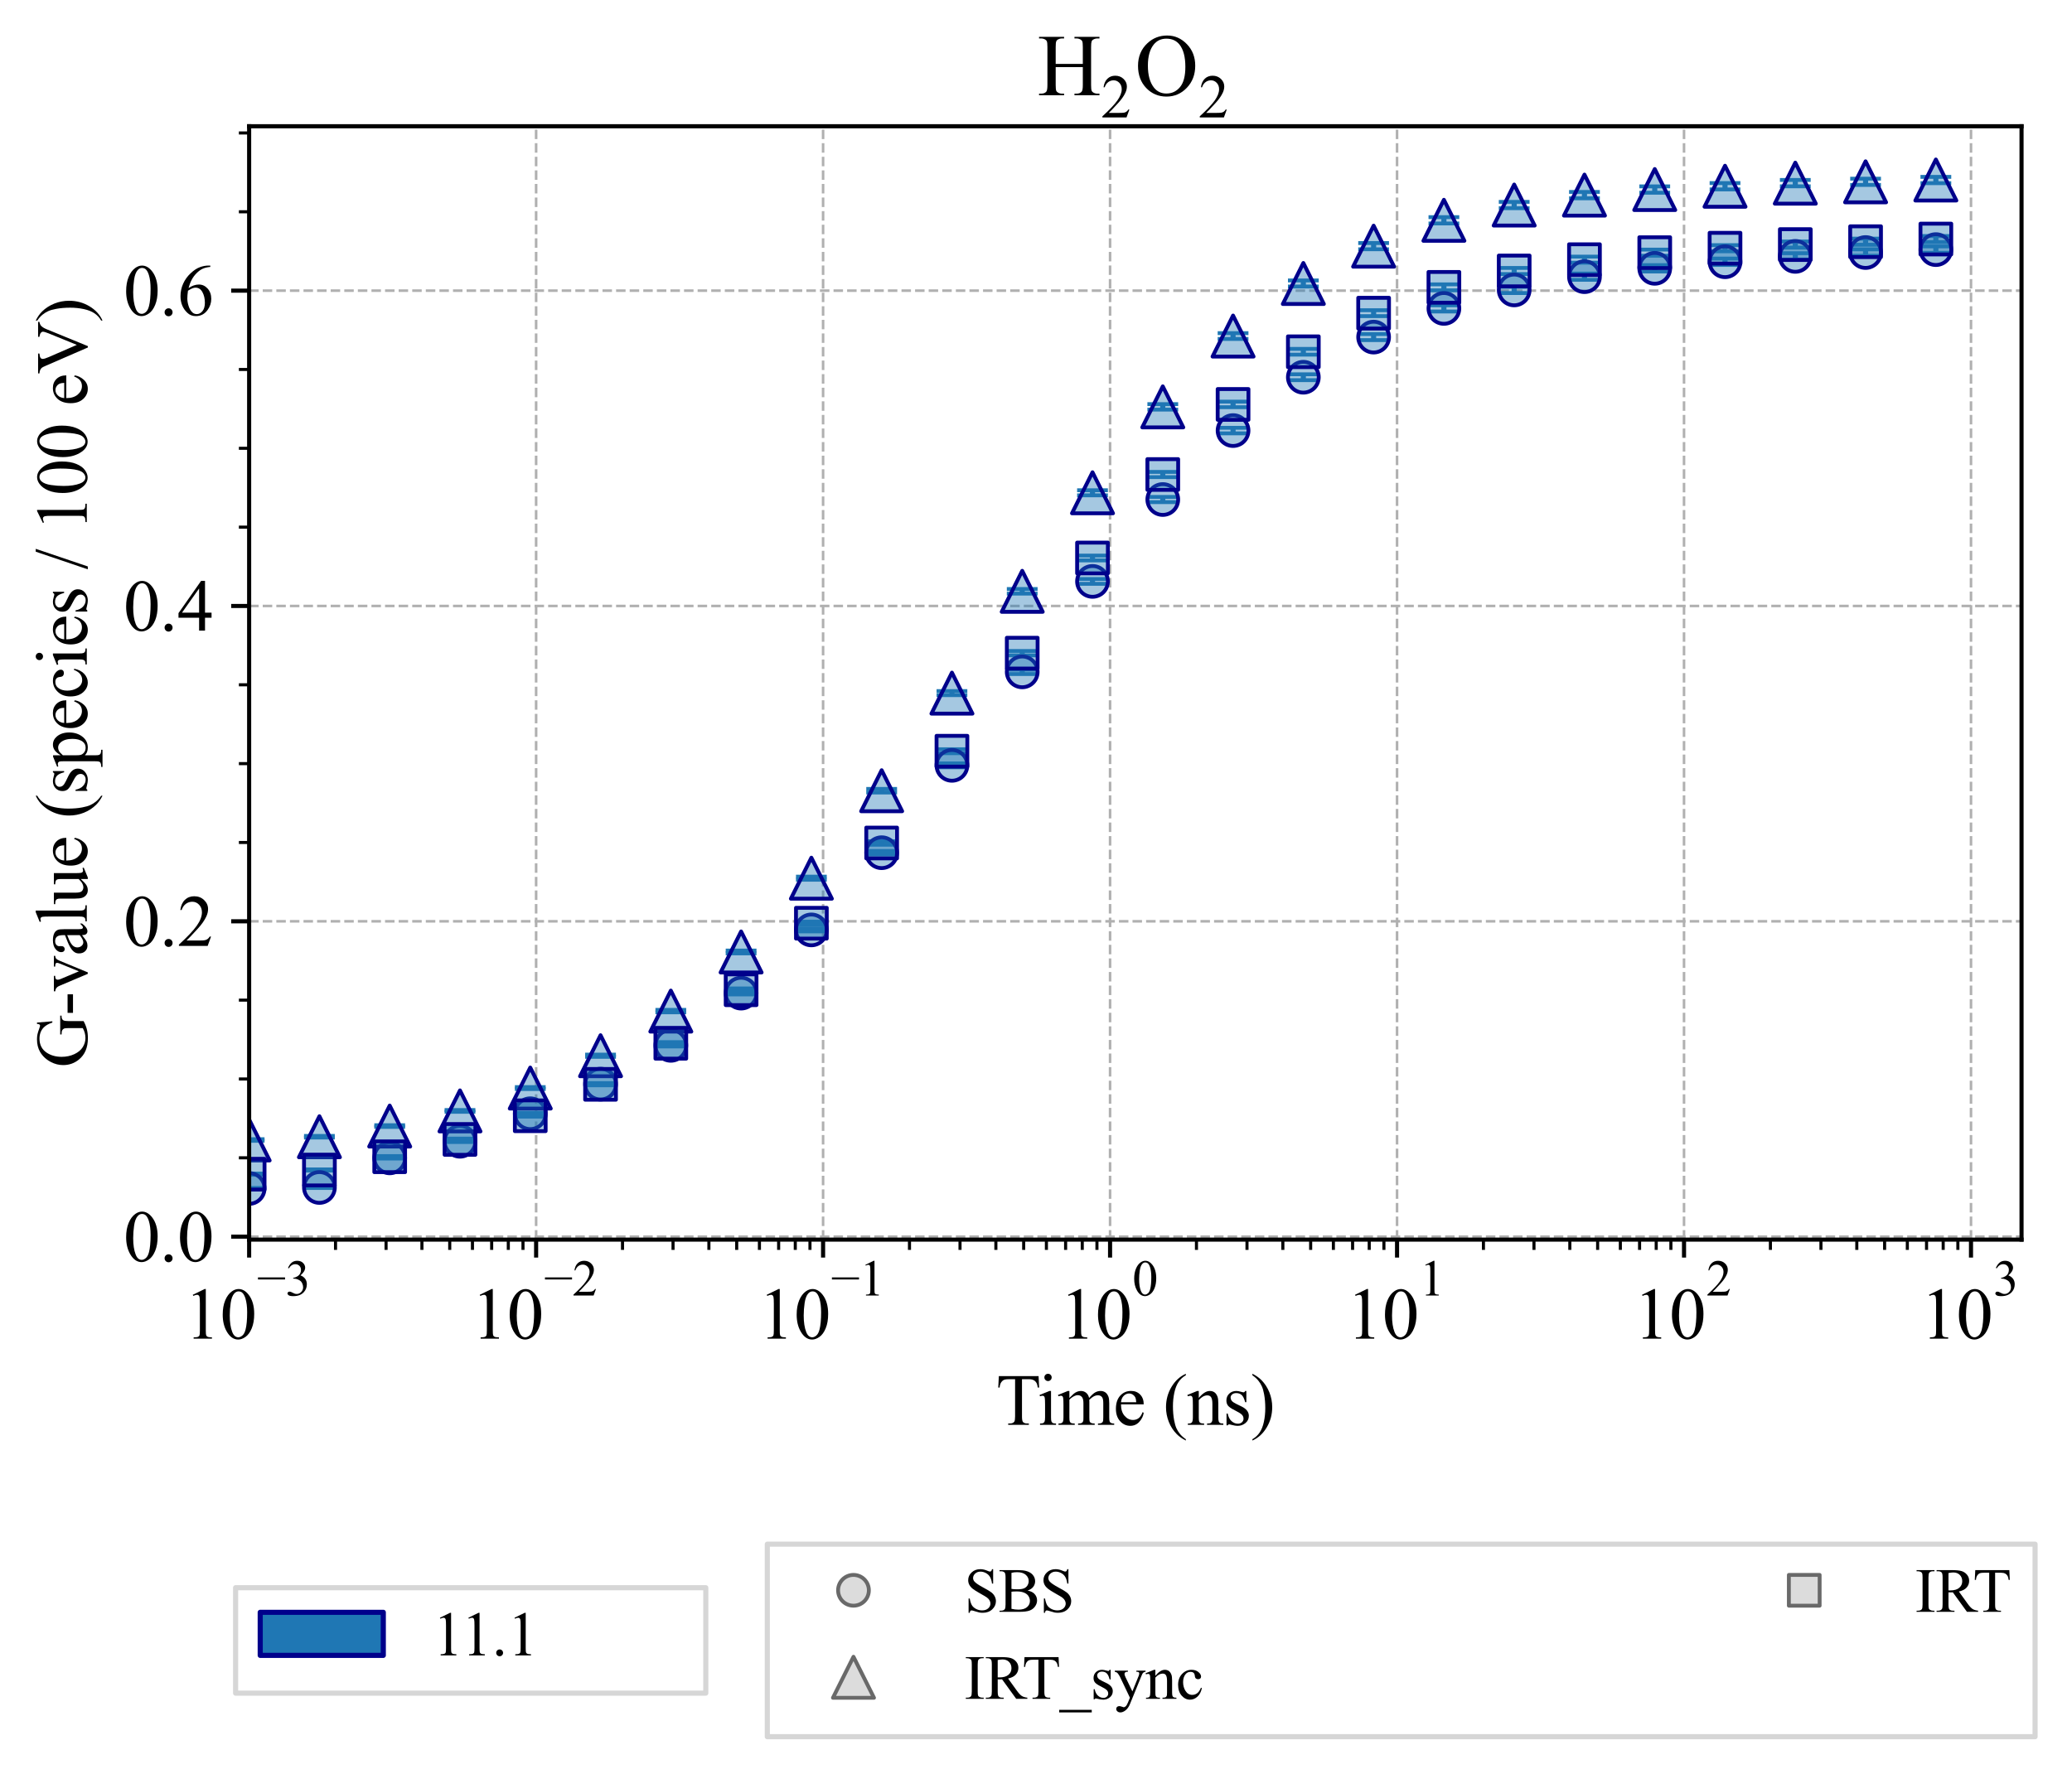 <?xml version="1.0" encoding="utf-8" standalone="no"?>
<!DOCTYPE svg PUBLIC "-//W3C//DTD SVG 1.1//EN"
  "http://www.w3.org/Graphics/SVG/1.1/DTD/svg11.dtd">
<svg xmlns:xlink="http://www.w3.org/1999/xlink" width="404.02pt" height="345.929pt" viewBox="0 0 404.02 345.929" xmlns="http://www.w3.org/2000/svg" version="1.1">
 <defs>
  <style type="text/css">*{stroke-linejoin: round; stroke-linecap: butt}</style>
 </defs>
 <g id="figure_1">
  <g id="patch_1">
   <path d="M 0 345.929 
L 404.02 345.929 
L 404.02 0 
L 0 0 
z
" style="fill: #ffffff"/>
  </g>
  <g id="axes_1">
   <g id="patch_2">
    <path d="M 48.58 241.776 
L 394.18 241.776 
L 394.18 24.624 
L 48.58 24.624 
z
" style="fill: #ffffff"/>
   </g>
   <g id="matplotlib.axis_1">
    <g id="xtick_1">
     <g id="line2d_1">
      <path d="M 48.58 241.776 
L 48.58 24.624 
" clip-path="url(#pfeb4d2034e)" style="fill: none; stroke-dasharray: 1.85,0.8; stroke-dashoffset: 0; stroke: #b0b0b0; stroke-width: 0.5"/>
     </g>
     <g id="line2d_2">
      <defs>
       <path id="m961df645ff" d="M 0 0 
L 0 3.5 
" style="stroke: #000000; stroke-width: 0.8"/>
      </defs>
      <g>
       <use xlink:href="#m961df645ff" x="48.58" y="241.776" style="stroke: #000000; stroke-width: 0.8"/>
      </g>
     </g>
     <g id="text_1">
      <!-- $\mathdefault{10^{-3}}$ -->
      <g transform="translate(35.91 261.181) scale(0.14 -0.14)">
       <defs>
        <path id="TimesNewRomanPSMT-31" d="M 750 3822 
L 1781 4325 
L 1884 4325 
L 1884 747 
Q 1884 391 1914 303 
Q 1944 216 2037 169 
Q 2131 122 2419 116 
L 2419 0 
L 825 0 
L 825 116 
Q 1125 122 1212 167 
Q 1300 213 1334 289 
Q 1369 366 1369 747 
L 1369 3034 
Q 1369 3497 1338 3628 
Q 1316 3728 1258 3775 
Q 1200 3822 1119 3822 
Q 1003 3822 797 3725 
L 750 3822 
z
" transform="scale(0.016)"/>
        <path id="TimesNewRomanPSMT-30" d="M 231 2094 
Q 231 2819 450 3342 
Q 669 3866 1031 4122 
Q 1313 4325 1613 4325 
Q 2100 4325 2488 3828 
Q 2972 3213 2972 2159 
Q 2972 1422 2759 906 
Q 2547 391 2217 158 
Q 1888 -75 1581 -75 
Q 975 -75 572 641 
Q 231 1244 231 2094 
z
M 844 2016 
Q 844 1141 1059 588 
Q 1238 122 1591 122 
Q 1759 122 1940 273 
Q 2122 425 2216 781 
Q 2359 1319 2359 2297 
Q 2359 3022 2209 3506 
Q 2097 3866 1919 4016 
Q 1791 4119 1609 4119 
Q 1397 4119 1231 3928 
Q 1006 3669 925 3112 
Q 844 2556 844 2016 
z
" transform="scale(0.016)"/>
        <path id="TimesNewRomanPSMT-2212" d="M 3484 2000 
L 116 2000 
L 116 2256 
L 3484 2256 
L 3484 2000 
z
" transform="scale(0.016)"/>
        <path id="TimesNewRomanPSMT-33" d="M 325 3431 
Q 506 3859 782 4092 
Q 1059 4325 1472 4325 
Q 1981 4325 2253 3994 
Q 2459 3747 2459 3466 
Q 2459 3003 1878 2509 
Q 2269 2356 2469 2072 
Q 2669 1788 2669 1403 
Q 2669 853 2319 450 
Q 1863 -75 997 -75 
Q 569 -75 414 31 
Q 259 138 259 259 
Q 259 350 332 419 
Q 406 488 509 488 
Q 588 488 669 463 
Q 722 447 909 348 
Q 1097 250 1169 231 
Q 1284 197 1416 197 
Q 1734 197 1970 444 
Q 2206 691 2206 1028 
Q 2206 1275 2097 1509 
Q 2016 1684 1919 1775 
Q 1784 1900 1550 2001 
Q 1316 2103 1072 2103 
L 972 2103 
L 972 2197 
Q 1219 2228 1467 2375 
Q 1716 2522 1828 2728 
Q 1941 2934 1941 3181 
Q 1941 3503 1739 3701 
Q 1538 3900 1238 3900 
Q 753 3900 428 3381 
L 325 3431 
z
" transform="scale(0.016)"/>
       </defs>
       <use xlink:href="#TimesNewRomanPSMT-31" transform="translate(0 0.583)"/>
       <use xlink:href="#TimesNewRomanPSMT-30" transform="translate(50 0.583)"/>
       <use xlink:href="#TimesNewRomanPSMT-2212" transform="translate(101.503 60.695) scale(0.7)"/>
       <use xlink:href="#TimesNewRomanPSMT-33" transform="translate(140.98 60.695) scale(0.7)"/>
      </g>
     </g>
    </g>
    <g id="xtick_2">
     <g id="line2d_3">
      <path d="M 104.538 241.776 
L 104.538 24.624 
" clip-path="url(#pfeb4d2034e)" style="fill: none; stroke-dasharray: 1.85,0.8; stroke-dashoffset: 0; stroke: #b0b0b0; stroke-width: 0.5"/>
     </g>
     <g id="line2d_4">
      <g>
       <use xlink:href="#m961df645ff" x="104.538" y="241.776" style="stroke: #000000; stroke-width: 0.8"/>
      </g>
     </g>
     <g id="text_2">
      <!-- $\mathdefault{10^{-2}}$ -->
      <g transform="translate(91.868 261.181) scale(0.14 -0.14)">
       <defs>
        <path id="TimesNewRomanPSMT-32" d="M 2934 816 
L 2638 0 
L 138 0 
L 138 116 
Q 1241 1122 1691 1759 
Q 2141 2397 2141 2925 
Q 2141 3328 1894 3587 
Q 1647 3847 1303 3847 
Q 991 3847 742 3664 
Q 494 3481 375 3128 
L 259 3128 
Q 338 3706 661 4015 
Q 984 4325 1469 4325 
Q 1984 4325 2329 3994 
Q 2675 3663 2675 3213 
Q 2675 2891 2525 2569 
Q 2294 2063 1775 1497 
Q 997 647 803 472 
L 1909 472 
Q 2247 472 2383 497 
Q 2519 522 2628 598 
Q 2738 675 2819 816 
L 2934 816 
z
" transform="scale(0.016)"/>
       </defs>
       <use xlink:href="#TimesNewRomanPSMT-31" transform="translate(0 0.583)"/>
       <use xlink:href="#TimesNewRomanPSMT-30" transform="translate(50 0.583)"/>
       <use xlink:href="#TimesNewRomanPSMT-2212" transform="translate(101.503 60.695) scale(0.7)"/>
       <use xlink:href="#TimesNewRomanPSMT-32" transform="translate(140.98 60.695) scale(0.7)"/>
      </g>
     </g>
    </g>
    <g id="xtick_3">
     <g id="line2d_5">
      <path d="M 160.495 241.776 
L 160.495 24.624 
" clip-path="url(#pfeb4d2034e)" style="fill: none; stroke-dasharray: 1.85,0.8; stroke-dashoffset: 0; stroke: #b0b0b0; stroke-width: 0.5"/>
     </g>
     <g id="line2d_6">
      <g>
       <use xlink:href="#m961df645ff" x="160.495" y="241.776" style="stroke: #000000; stroke-width: 0.8"/>
      </g>
     </g>
     <g id="text_3">
      <!-- $\mathdefault{10^{-1}}$ -->
      <g transform="translate(147.825 261.181) scale(0.14 -0.14)">
       <use xlink:href="#TimesNewRomanPSMT-31" transform="translate(0 0.583)"/>
       <use xlink:href="#TimesNewRomanPSMT-30" transform="translate(50 0.583)"/>
       <use xlink:href="#TimesNewRomanPSMT-2212" transform="translate(101.503 60.695) scale(0.7)"/>
       <use xlink:href="#TimesNewRomanPSMT-31" transform="translate(140.98 60.695) scale(0.7)"/>
      </g>
     </g>
    </g>
    <g id="xtick_4">
     <g id="line2d_7">
      <path d="M 216.453 241.776 
L 216.453 24.624 
" clip-path="url(#pfeb4d2034e)" style="fill: none; stroke-dasharray: 1.85,0.8; stroke-dashoffset: 0; stroke: #b0b0b0; stroke-width: 0.5"/>
     </g>
     <g id="line2d_8">
      <g>
       <use xlink:href="#m961df645ff" x="216.453" y="241.776" style="stroke: #000000; stroke-width: 0.8"/>
      </g>
     </g>
     <g id="text_4">
      <!-- $\mathdefault{10^{0}}$ -->
      <g transform="translate(206.583 261.181) scale(0.14 -0.14)">
       <use xlink:href="#TimesNewRomanPSMT-31" transform="translate(0 0.583)"/>
       <use xlink:href="#TimesNewRomanPSMT-30" transform="translate(50 0.583)"/>
       <use xlink:href="#TimesNewRomanPSMT-30" transform="translate(101.503 60.695) scale(0.7)"/>
      </g>
     </g>
    </g>
    <g id="xtick_5">
     <g id="line2d_9">
      <path d="M 272.411 241.776 
L 272.411 24.624 
" clip-path="url(#pfeb4d2034e)" style="fill: none; stroke-dasharray: 1.85,0.8; stroke-dashoffset: 0; stroke: #b0b0b0; stroke-width: 0.5"/>
     </g>
     <g id="line2d_10">
      <g>
       <use xlink:href="#m961df645ff" x="272.411" y="241.776" style="stroke: #000000; stroke-width: 0.8"/>
      </g>
     </g>
     <g id="text_5">
      <!-- $\mathdefault{10^{1}}$ -->
      <g transform="translate(262.541 261.181) scale(0.14 -0.14)">
       <use xlink:href="#TimesNewRomanPSMT-31" transform="translate(0 0.583)"/>
       <use xlink:href="#TimesNewRomanPSMT-30" transform="translate(50 0.583)"/>
       <use xlink:href="#TimesNewRomanPSMT-31" transform="translate(101.503 60.695) scale(0.7)"/>
      </g>
     </g>
    </g>
    <g id="xtick_6">
     <g id="line2d_11">
      <path d="M 328.369 241.776 
L 328.369 24.624 
" clip-path="url(#pfeb4d2034e)" style="fill: none; stroke-dasharray: 1.85,0.8; stroke-dashoffset: 0; stroke: #b0b0b0; stroke-width: 0.5"/>
     </g>
     <g id="line2d_12">
      <g>
       <use xlink:href="#m961df645ff" x="328.369" y="241.776" style="stroke: #000000; stroke-width: 0.8"/>
      </g>
     </g>
     <g id="text_6">
      <!-- $\mathdefault{10^{2}}$ -->
      <g transform="translate(318.499 261.181) scale(0.14 -0.14)">
       <use xlink:href="#TimesNewRomanPSMT-31" transform="translate(0 0.583)"/>
       <use xlink:href="#TimesNewRomanPSMT-30" transform="translate(50 0.583)"/>
       <use xlink:href="#TimesNewRomanPSMT-32" transform="translate(101.503 60.695) scale(0.7)"/>
      </g>
     </g>
    </g>
    <g id="xtick_7">
     <g id="line2d_13">
      <path d="M 384.326 241.776 
L 384.326 24.624 
" clip-path="url(#pfeb4d2034e)" style="fill: none; stroke-dasharray: 1.85,0.8; stroke-dashoffset: 0; stroke: #b0b0b0; stroke-width: 0.5"/>
     </g>
     <g id="line2d_14">
      <g>
       <use xlink:href="#m961df645ff" x="384.326" y="241.776" style="stroke: #000000; stroke-width: 0.8"/>
      </g>
     </g>
     <g id="text_7">
      <!-- $\mathdefault{10^{3}}$ -->
      <g transform="translate(374.456 261.181) scale(0.14 -0.14)">
       <use xlink:href="#TimesNewRomanPSMT-31" transform="translate(0 0.583)"/>
       <use xlink:href="#TimesNewRomanPSMT-30" transform="translate(50 0.583)"/>
       <use xlink:href="#TimesNewRomanPSMT-33" transform="translate(101.503 60.695) scale(0.7)"/>
      </g>
     </g>
    </g>
    <g id="xtick_8">
     <g id="line2d_15">
      <defs>
       <path id="mea6939a086" d="M 0 0 
L 0 2 
" style="stroke: #000000; stroke-width: 0.6"/>
      </defs>
      <g>
       <use xlink:href="#mea6939a086" x="65.425" y="241.776" style="stroke: #000000; stroke-width: 0.6"/>
      </g>
     </g>
    </g>
    <g id="xtick_9">
     <g id="line2d_16">
      <g>
       <use xlink:href="#mea6939a086" x="75.279" y="241.776" style="stroke: #000000; stroke-width: 0.6"/>
      </g>
     </g>
    </g>
    <g id="xtick_10">
     <g id="line2d_17">
      <g>
       <use xlink:href="#mea6939a086" x="82.27" y="241.776" style="stroke: #000000; stroke-width: 0.6"/>
      </g>
     </g>
    </g>
    <g id="xtick_11">
     <g id="line2d_18">
      <g>
       <use xlink:href="#mea6939a086" x="87.693" y="241.776" style="stroke: #000000; stroke-width: 0.6"/>
      </g>
     </g>
    </g>
    <g id="xtick_12">
     <g id="line2d_19">
      <g>
       <use xlink:href="#mea6939a086" x="92.124" y="241.776" style="stroke: #000000; stroke-width: 0.6"/>
      </g>
     </g>
    </g>
    <g id="xtick_13">
     <g id="line2d_20">
      <g>
       <use xlink:href="#mea6939a086" x="95.87" y="241.776" style="stroke: #000000; stroke-width: 0.6"/>
      </g>
     </g>
    </g>
    <g id="xtick_14">
     <g id="line2d_21">
      <g>
       <use xlink:href="#mea6939a086" x="99.115" y="241.776" style="stroke: #000000; stroke-width: 0.6"/>
      </g>
     </g>
    </g>
    <g id="xtick_15">
     <g id="line2d_22">
      <g>
       <use xlink:href="#mea6939a086" x="101.977" y="241.776" style="stroke: #000000; stroke-width: 0.6"/>
      </g>
     </g>
    </g>
    <g id="xtick_16">
     <g id="line2d_23">
      <g>
       <use xlink:href="#mea6939a086" x="121.383" y="241.776" style="stroke: #000000; stroke-width: 0.6"/>
      </g>
     </g>
    </g>
    <g id="xtick_17">
     <g id="line2d_24">
      <g>
       <use xlink:href="#mea6939a086" x="131.236" y="241.776" style="stroke: #000000; stroke-width: 0.6"/>
      </g>
     </g>
    </g>
    <g id="xtick_18">
     <g id="line2d_25">
      <g>
       <use xlink:href="#mea6939a086" x="138.228" y="241.776" style="stroke: #000000; stroke-width: 0.6"/>
      </g>
     </g>
    </g>
    <g id="xtick_19">
     <g id="line2d_26">
      <g>
       <use xlink:href="#mea6939a086" x="143.65" y="241.776" style="stroke: #000000; stroke-width: 0.6"/>
      </g>
     </g>
    </g>
    <g id="xtick_20">
     <g id="line2d_27">
      <g>
       <use xlink:href="#mea6939a086" x="148.081" y="241.776" style="stroke: #000000; stroke-width: 0.6"/>
      </g>
     </g>
    </g>
    <g id="xtick_21">
     <g id="line2d_28">
      <g>
       <use xlink:href="#mea6939a086" x="151.827" y="241.776" style="stroke: #000000; stroke-width: 0.6"/>
      </g>
     </g>
    </g>
    <g id="xtick_22">
     <g id="line2d_29">
      <g>
       <use xlink:href="#mea6939a086" x="155.073" y="241.776" style="stroke: #000000; stroke-width: 0.6"/>
      </g>
     </g>
    </g>
    <g id="xtick_23">
     <g id="line2d_30">
      <g>
       <use xlink:href="#mea6939a086" x="157.935" y="241.776" style="stroke: #000000; stroke-width: 0.6"/>
      </g>
     </g>
    </g>
    <g id="xtick_24">
     <g id="line2d_31">
      <g>
       <use xlink:href="#mea6939a086" x="177.34" y="241.776" style="stroke: #000000; stroke-width: 0.6"/>
      </g>
     </g>
    </g>
    <g id="xtick_25">
     <g id="line2d_32">
      <g>
       <use xlink:href="#mea6939a086" x="187.194" y="241.776" style="stroke: #000000; stroke-width: 0.6"/>
      </g>
     </g>
    </g>
    <g id="xtick_26">
     <g id="line2d_33">
      <g>
       <use xlink:href="#mea6939a086" x="194.185" y="241.776" style="stroke: #000000; stroke-width: 0.6"/>
      </g>
     </g>
    </g>
    <g id="xtick_27">
     <g id="line2d_34">
      <g>
       <use xlink:href="#mea6939a086" x="199.608" y="241.776" style="stroke: #000000; stroke-width: 0.6"/>
      </g>
     </g>
    </g>
    <g id="xtick_28">
     <g id="line2d_35">
      <g>
       <use xlink:href="#mea6939a086" x="204.039" y="241.776" style="stroke: #000000; stroke-width: 0.6"/>
      </g>
     </g>
    </g>
    <g id="xtick_29">
     <g id="line2d_36">
      <g>
       <use xlink:href="#mea6939a086" x="207.785" y="241.776" style="stroke: #000000; stroke-width: 0.6"/>
      </g>
     </g>
    </g>
    <g id="xtick_30">
     <g id="line2d_37">
      <g>
       <use xlink:href="#mea6939a086" x="211.03" y="241.776" style="stroke: #000000; stroke-width: 0.6"/>
      </g>
     </g>
    </g>
    <g id="xtick_31">
     <g id="line2d_38">
      <g>
       <use xlink:href="#mea6939a086" x="213.893" y="241.776" style="stroke: #000000; stroke-width: 0.6"/>
      </g>
     </g>
    </g>
    <g id="xtick_32">
     <g id="line2d_39">
      <g>
       <use xlink:href="#mea6939a086" x="233.298" y="241.776" style="stroke: #000000; stroke-width: 0.6"/>
      </g>
     </g>
    </g>
    <g id="xtick_33">
     <g id="line2d_40">
      <g>
       <use xlink:href="#mea6939a086" x="243.152" y="241.776" style="stroke: #000000; stroke-width: 0.6"/>
      </g>
     </g>
    </g>
    <g id="xtick_34">
     <g id="line2d_41">
      <g>
       <use xlink:href="#mea6939a086" x="250.143" y="241.776" style="stroke: #000000; stroke-width: 0.6"/>
      </g>
     </g>
    </g>
    <g id="xtick_35">
     <g id="line2d_42">
      <g>
       <use xlink:href="#mea6939a086" x="255.566" y="241.776" style="stroke: #000000; stroke-width: 0.6"/>
      </g>
     </g>
    </g>
    <g id="xtick_36">
     <g id="line2d_43">
      <g>
       <use xlink:href="#mea6939a086" x="259.997" y="241.776" style="stroke: #000000; stroke-width: 0.6"/>
      </g>
     </g>
    </g>
    <g id="xtick_37">
     <g id="line2d_44">
      <g>
       <use xlink:href="#mea6939a086" x="263.743" y="241.776" style="stroke: #000000; stroke-width: 0.6"/>
      </g>
     </g>
    </g>
    <g id="xtick_38">
     <g id="line2d_45">
      <g>
       <use xlink:href="#mea6939a086" x="266.988" y="241.776" style="stroke: #000000; stroke-width: 0.6"/>
      </g>
     </g>
    </g>
    <g id="xtick_39">
     <g id="line2d_46">
      <g>
       <use xlink:href="#mea6939a086" x="269.85" y="241.776" style="stroke: #000000; stroke-width: 0.6"/>
      </g>
     </g>
    </g>
    <g id="xtick_40">
     <g id="line2d_47">
      <g>
       <use xlink:href="#mea6939a086" x="289.256" y="241.776" style="stroke: #000000; stroke-width: 0.6"/>
      </g>
     </g>
    </g>
    <g id="xtick_41">
     <g id="line2d_48">
      <g>
       <use xlink:href="#mea6939a086" x="299.11" y="241.776" style="stroke: #000000; stroke-width: 0.6"/>
      </g>
     </g>
    </g>
    <g id="xtick_42">
     <g id="line2d_49">
      <g>
       <use xlink:href="#mea6939a086" x="306.101" y="241.776" style="stroke: #000000; stroke-width: 0.6"/>
      </g>
     </g>
    </g>
    <g id="xtick_43">
     <g id="line2d_50">
      <g>
       <use xlink:href="#mea6939a086" x="311.524" y="241.776" style="stroke: #000000; stroke-width: 0.6"/>
      </g>
     </g>
    </g>
    <g id="xtick_44">
     <g id="line2d_51">
      <g>
       <use xlink:href="#mea6939a086" x="315.954" y="241.776" style="stroke: #000000; stroke-width: 0.6"/>
      </g>
     </g>
    </g>
    <g id="xtick_45">
     <g id="line2d_52">
      <g>
       <use xlink:href="#mea6939a086" x="319.701" y="241.776" style="stroke: #000000; stroke-width: 0.6"/>
      </g>
     </g>
    </g>
    <g id="xtick_46">
     <g id="line2d_53">
      <g>
       <use xlink:href="#mea6939a086" x="322.946" y="241.776" style="stroke: #000000; stroke-width: 0.6"/>
      </g>
     </g>
    </g>
    <g id="xtick_47">
     <g id="line2d_54">
      <g>
       <use xlink:href="#mea6939a086" x="325.808" y="241.776" style="stroke: #000000; stroke-width: 0.6"/>
      </g>
     </g>
    </g>
    <g id="xtick_48">
     <g id="line2d_55">
      <g>
       <use xlink:href="#mea6939a086" x="345.214" y="241.776" style="stroke: #000000; stroke-width: 0.6"/>
      </g>
     </g>
    </g>
    <g id="xtick_49">
     <g id="line2d_56">
      <g>
       <use xlink:href="#mea6939a086" x="355.067" y="241.776" style="stroke: #000000; stroke-width: 0.6"/>
      </g>
     </g>
    </g>
    <g id="xtick_50">
     <g id="line2d_57">
      <g>
       <use xlink:href="#mea6939a086" x="362.059" y="241.776" style="stroke: #000000; stroke-width: 0.6"/>
      </g>
     </g>
    </g>
    <g id="xtick_51">
     <g id="line2d_58">
      <g>
       <use xlink:href="#mea6939a086" x="367.481" y="241.776" style="stroke: #000000; stroke-width: 0.6"/>
      </g>
     </g>
    </g>
    <g id="xtick_52">
     <g id="line2d_59">
      <g>
       <use xlink:href="#mea6939a086" x="371.912" y="241.776" style="stroke: #000000; stroke-width: 0.6"/>
      </g>
     </g>
    </g>
    <g id="xtick_53">
     <g id="line2d_60">
      <g>
       <use xlink:href="#mea6939a086" x="375.658" y="241.776" style="stroke: #000000; stroke-width: 0.6"/>
      </g>
     </g>
    </g>
    <g id="xtick_54">
     <g id="line2d_61">
      <g>
       <use xlink:href="#mea6939a086" x="378.903" y="241.776" style="stroke: #000000; stroke-width: 0.6"/>
      </g>
     </g>
    </g>
    <g id="xtick_55">
     <g id="line2d_62">
      <g>
       <use xlink:href="#mea6939a086" x="381.766" y="241.776" style="stroke: #000000; stroke-width: 0.6"/>
      </g>
     </g>
    </g>
    <g id="text_8">
     <!-- Time (ns) -->
     <g transform="translate(194.217 277.897) scale(0.14 -0.14)">
      <defs>
       <path id="TimesNewRomanPSMT-54" d="M 3703 4238 
L 3750 3244 
L 3631 3244 
Q 3597 3506 3538 3619 
Q 3441 3800 3280 3886 
Q 3119 3972 2856 3972 
L 2259 3972 
L 2259 734 
Q 2259 344 2344 247 
Q 2463 116 2709 116 
L 2856 116 
L 2856 0 
L 1059 0 
L 1059 116 
L 1209 116 
Q 1478 116 1591 278 
Q 1659 378 1659 734 
L 1659 3972 
L 1150 3972 
Q 853 3972 728 3928 
Q 566 3869 450 3700 
Q 334 3531 313 3244 
L 194 3244 
L 244 4238 
L 3703 4238 
z
" transform="scale(0.016)"/>
       <path id="TimesNewRomanPSMT-69" d="M 928 4444 
Q 1059 4444 1151 4351 
Q 1244 4259 1244 4128 
Q 1244 3997 1151 3903 
Q 1059 3809 928 3809 
Q 797 3809 703 3903 
Q 609 3997 609 4128 
Q 609 4259 701 4351 
Q 794 4444 928 4444 
z
M 1188 2947 
L 1188 647 
Q 1188 378 1227 289 
Q 1266 200 1342 156 
Q 1419 113 1622 113 
L 1622 0 
L 231 0 
L 231 113 
Q 441 113 512 153 
Q 584 194 626 287 
Q 669 381 669 647 
L 669 1750 
Q 669 2216 641 2353 
Q 619 2453 572 2492 
Q 525 2531 444 2531 
Q 356 2531 231 2484 
L 188 2597 
L 1050 2947 
L 1188 2947 
z
" transform="scale(0.016)"/>
       <path id="TimesNewRomanPSMT-6d" d="M 1050 2338 
Q 1363 2650 1419 2697 
Q 1559 2816 1721 2881 
Q 1884 2947 2044 2947 
Q 2313 2947 2506 2790 
Q 2700 2634 2766 2338 
Q 3088 2713 3309 2830 
Q 3531 2947 3766 2947 
Q 3994 2947 4170 2830 
Q 4347 2713 4450 2447 
Q 4519 2266 4519 1878 
L 4519 647 
Q 4519 378 4559 278 
Q 4591 209 4675 161 
Q 4759 113 4950 113 
L 4950 0 
L 3538 0 
L 3538 113 
L 3597 113 
Q 3781 113 3884 184 
Q 3956 234 3988 344 
Q 4000 397 4000 647 
L 4000 1878 
Q 4000 2228 3916 2372 
Q 3794 2572 3525 2572 
Q 3359 2572 3192 2489 
Q 3025 2406 2788 2181 
L 2781 2147 
L 2788 2013 
L 2788 647 
Q 2788 353 2820 281 
Q 2853 209 2943 161 
Q 3034 113 3253 113 
L 3253 0 
L 1806 0 
L 1806 113 
Q 2044 113 2133 169 
Q 2222 225 2256 338 
Q 2272 391 2272 647 
L 2272 1878 
Q 2272 2228 2169 2381 
Q 2031 2581 1784 2581 
Q 1616 2581 1450 2491 
Q 1191 2353 1050 2181 
L 1050 647 
Q 1050 366 1089 281 
Q 1128 197 1204 155 
Q 1281 113 1516 113 
L 1516 0 
L 100 0 
L 100 113 
Q 297 113 375 155 
Q 453 197 493 289 
Q 534 381 534 647 
L 534 1741 
Q 534 2213 506 2350 
Q 484 2453 437 2492 
Q 391 2531 309 2531 
Q 222 2531 100 2484 
L 53 2597 
L 916 2947 
L 1050 2947 
L 1050 2338 
z
" transform="scale(0.016)"/>
       <path id="TimesNewRomanPSMT-65" d="M 681 1784 
Q 678 1147 991 784 
Q 1303 422 1725 422 
Q 2006 422 2214 576 
Q 2422 731 2563 1106 
L 2659 1044 
Q 2594 616 2278 264 
Q 1963 -88 1488 -88 
Q 972 -88 605 314 
Q 238 716 238 1394 
Q 238 2128 614 2539 
Q 991 2950 1559 2950 
Q 2041 2950 2350 2633 
Q 2659 2316 2659 1784 
L 681 1784 
z
M 681 1966 
L 2006 1966 
Q 1991 2241 1941 2353 
Q 1863 2528 1708 2628 
Q 1553 2728 1384 2728 
Q 1125 2728 920 2526 
Q 716 2325 681 1966 
z
" transform="scale(0.016)"/>
       <path id="TimesNewRomanPSMT-20" transform="scale(0.016)"/>
       <path id="TimesNewRomanPSMT-28" d="M 1988 -1253 
L 1988 -1369 
Q 1516 -1131 1200 -813 
Q 750 -359 506 256 
Q 263 872 263 1534 
Q 263 2503 741 3301 
Q 1219 4100 1988 4444 
L 1988 4313 
Q 1603 4100 1356 3731 
Q 1109 3363 987 2797 
Q 866 2231 866 1616 
Q 866 947 969 400 
Q 1050 -31 1165 -292 
Q 1281 -553 1476 -793 
Q 1672 -1034 1988 -1253 
z
" transform="scale(0.016)"/>
       <path id="TimesNewRomanPSMT-6e" d="M 1034 2341 
Q 1538 2947 1994 2947 
Q 2228 2947 2397 2830 
Q 2566 2713 2666 2444 
Q 2734 2256 2734 1869 
L 2734 647 
Q 2734 375 2778 278 
Q 2813 200 2889 156 
Q 2966 113 3172 113 
L 3172 0 
L 1756 0 
L 1756 113 
L 1816 113 
Q 2016 113 2095 173 
Q 2175 234 2206 353 
Q 2219 400 2219 647 
L 2219 1819 
Q 2219 2209 2117 2386 
Q 2016 2563 1775 2563 
Q 1403 2563 1034 2156 
L 1034 647 
Q 1034 356 1069 288 
Q 1113 197 1189 155 
Q 1266 113 1500 113 
L 1500 0 
L 84 0 
L 84 113 
L 147 113 
Q 366 113 442 223 
Q 519 334 519 647 
L 519 1709 
Q 519 2225 495 2337 
Q 472 2450 423 2490 
Q 375 2531 294 2531 
Q 206 2531 84 2484 
L 38 2597 
L 900 2947 
L 1034 2947 
L 1034 2341 
z
" transform="scale(0.016)"/>
       <path id="TimesNewRomanPSMT-73" d="M 2050 2947 
L 2050 1972 
L 1947 1972 
Q 1828 2431 1642 2597 
Q 1456 2763 1169 2763 
Q 950 2763 815 2647 
Q 681 2531 681 2391 
Q 681 2216 781 2091 
Q 878 1963 1175 1819 
L 1631 1597 
Q 2266 1288 2266 781 
Q 2266 391 1970 151 
Q 1675 -88 1309 -88 
Q 1047 -88 709 6 
Q 606 38 541 38 
Q 469 38 428 -44 
L 325 -44 
L 325 978 
L 428 978 
Q 516 541 762 319 
Q 1009 97 1316 97 
Q 1531 97 1667 223 
Q 1803 350 1803 528 
Q 1803 744 1651 891 
Q 1500 1038 1047 1263 
Q 594 1488 453 1669 
Q 313 1847 313 2119 
Q 313 2472 555 2709 
Q 797 2947 1181 2947 
Q 1350 2947 1591 2875 
Q 1750 2828 1803 2828 
Q 1853 2828 1881 2850 
Q 1909 2872 1947 2947 
L 2050 2947 
z
" transform="scale(0.016)"/>
       <path id="TimesNewRomanPSMT-29" d="M 144 4313 
L 144 4444 
Q 619 4209 934 3891 
Q 1381 3434 1625 2820 
Q 1869 2206 1869 1541 
Q 1869 572 1392 -226 
Q 916 -1025 144 -1369 
L 144 -1253 
Q 528 -1038 776 -670 
Q 1025 -303 1145 264 
Q 1266 831 1266 1447 
Q 1266 2113 1163 2663 
Q 1084 3094 967 3353 
Q 850 3613 656 3853 
Q 463 4094 144 4313 
z
" transform="scale(0.016)"/>
      </defs>
      <use xlink:href="#TimesNewRomanPSMT-54"/>
      <use xlink:href="#TimesNewRomanPSMT-69" x="57.584"/>
      <use xlink:href="#TimesNewRomanPSMT-6d" x="85.367"/>
      <use xlink:href="#TimesNewRomanPSMT-65" x="163.15"/>
      <use xlink:href="#TimesNewRomanPSMT-20" x="207.535"/>
      <use xlink:href="#TimesNewRomanPSMT-28" x="232.535"/>
      <use xlink:href="#TimesNewRomanPSMT-6e" x="265.836"/>
      <use xlink:href="#TimesNewRomanPSMT-73" x="315.836"/>
      <use xlink:href="#TimesNewRomanPSMT-29" x="354.752"/>
     </g>
    </g>
   </g>
   <g id="matplotlib.axis_2">
    <g id="ytick_1">
     <g id="line2d_63">
      <path d="M 48.58 241.196 
L 394.18 241.196 
" clip-path="url(#pfeb4d2034e)" style="fill: none; stroke-dasharray: 1.85,0.8; stroke-dashoffset: 0; stroke: #b0b0b0; stroke-width: 0.5"/>
     </g>
     <g id="line2d_64">
      <defs>
       <path id="m78639fe0b5" d="M 0 0 
L -3.5 0 
" style="stroke: #000000; stroke-width: 0.8"/>
      </defs>
      <g>
       <use xlink:href="#m78639fe0b5" x="48.58" y="241.196" style="stroke: #000000; stroke-width: 0.8"/>
      </g>
     </g>
     <g id="text_9">
      <!-- $\mathdefault{0.0}$ -->
      <g transform="translate(24.08 246.056) scale(0.14 -0.14)">
       <defs>
        <path id="TimesNewRomanPSMT-2e" d="M 800 606 
Q 947 606 1047 504 
Q 1147 403 1147 259 
Q 1147 116 1045 14 
Q 944 -88 800 -88 
Q 656 -88 554 14 
Q 453 116 453 259 
Q 453 406 554 506 
Q 656 606 800 606 
z
" transform="scale(0.016)"/>
       </defs>
       <use xlink:href="#TimesNewRomanPSMT-30" transform="translate(0 0.422)"/>
       <use xlink:href="#TimesNewRomanPSMT-2e" transform="translate(50 0.422)"/>
       <use xlink:href="#TimesNewRomanPSMT-30" transform="translate(75 0.422)"/>
      </g>
     </g>
    </g>
    <g id="ytick_2">
     <g id="line2d_65">
      <path d="M 48.58 179.692 
L 394.18 179.692 
" clip-path="url(#pfeb4d2034e)" style="fill: none; stroke-dasharray: 1.85,0.8; stroke-dashoffset: 0; stroke: #b0b0b0; stroke-width: 0.5"/>
     </g>
     <g id="line2d_66">
      <g>
       <use xlink:href="#m78639fe0b5" x="48.58" y="179.692" style="stroke: #000000; stroke-width: 0.8"/>
      </g>
     </g>
     <g id="text_10">
      <!-- $\mathdefault{0.2}$ -->
      <g transform="translate(24.08 184.553) scale(0.14 -0.14)">
       <use xlink:href="#TimesNewRomanPSMT-30" transform="translate(0 0.422)"/>
       <use xlink:href="#TimesNewRomanPSMT-2e" transform="translate(50 0.422)"/>
       <use xlink:href="#TimesNewRomanPSMT-32" transform="translate(75 0.422)"/>
      </g>
     </g>
    </g>
    <g id="ytick_3">
     <g id="line2d_67">
      <path d="M 48.58 118.189 
L 394.18 118.189 
" clip-path="url(#pfeb4d2034e)" style="fill: none; stroke-dasharray: 1.85,0.8; stroke-dashoffset: 0; stroke: #b0b0b0; stroke-width: 0.5"/>
     </g>
     <g id="line2d_68">
      <g>
       <use xlink:href="#m78639fe0b5" x="48.58" y="118.189" style="stroke: #000000; stroke-width: 0.8"/>
      </g>
     </g>
     <g id="text_11">
      <!-- $\mathdefault{0.4}$ -->
      <g transform="translate(24.08 123.049) scale(0.14 -0.14)">
       <defs>
        <path id="TimesNewRomanPSMT-34" d="M 2978 1563 
L 2978 1119 
L 2409 1119 
L 2409 0 
L 1894 0 
L 1894 1119 
L 100 1119 
L 100 1519 
L 2066 4325 
L 2409 4325 
L 2409 1563 
L 2978 1563 
z
M 1894 1563 
L 1894 3666 
L 406 1563 
L 1894 1563 
z
" transform="scale(0.016)"/>
       </defs>
       <use xlink:href="#TimesNewRomanPSMT-30" transform="translate(0 0.422)"/>
       <use xlink:href="#TimesNewRomanPSMT-2e" transform="translate(50 0.422)"/>
       <use xlink:href="#TimesNewRomanPSMT-34" transform="translate(75 0.422)"/>
      </g>
     </g>
    </g>
    <g id="ytick_4">
     <g id="line2d_69">
      <path d="M 48.58 56.685 
L 394.18 56.685 
" clip-path="url(#pfeb4d2034e)" style="fill: none; stroke-dasharray: 1.85,0.8; stroke-dashoffset: 0; stroke: #b0b0b0; stroke-width: 0.5"/>
     </g>
     <g id="line2d_70">
      <g>
       <use xlink:href="#m78639fe0b5" x="48.58" y="56.685" style="stroke: #000000; stroke-width: 0.8"/>
      </g>
     </g>
     <g id="text_12">
      <!-- $\mathdefault{0.6}$ -->
      <g transform="translate(24.08 61.546) scale(0.14 -0.14)">
       <defs>
        <path id="TimesNewRomanPSMT-36" d="M 2869 4325 
L 2869 4209 
Q 2456 4169 2195 4045 
Q 1934 3922 1679 3669 
Q 1425 3416 1258 3105 
Q 1091 2794 978 2366 
Q 1428 2675 1881 2675 
Q 2316 2675 2634 2325 
Q 2953 1975 2953 1425 
Q 2953 894 2631 456 
Q 2244 -75 1606 -75 
Q 1172 -75 869 213 
Q 275 772 275 1663 
Q 275 2231 503 2743 
Q 731 3256 1154 3653 
Q 1578 4050 1965 4187 
Q 2353 4325 2688 4325 
L 2869 4325 
z
M 925 2138 
Q 869 1716 869 1456 
Q 869 1156 980 804 
Q 1091 453 1309 247 
Q 1469 100 1697 100 
Q 1969 100 2183 356 
Q 2397 613 2397 1088 
Q 2397 1622 2184 2012 
Q 1972 2403 1581 2403 
Q 1463 2403 1327 2353 
Q 1191 2303 925 2138 
z
" transform="scale(0.016)"/>
       </defs>
       <use xlink:href="#TimesNewRomanPSMT-30" transform="translate(0 0.422)"/>
       <use xlink:href="#TimesNewRomanPSMT-2e" transform="translate(50 0.422)"/>
       <use xlink:href="#TimesNewRomanPSMT-36" transform="translate(75 0.422)"/>
      </g>
     </g>
    </g>
    <g id="ytick_5">
     <g id="line2d_71">
      <defs>
       <path id="m7ab9dc4560" d="M 0 0 
L -2 0 
" style="stroke: #000000; stroke-width: 0.6"/>
      </defs>
      <g>
       <use xlink:href="#m7ab9dc4560" x="48.58" y="225.82" style="stroke: #000000; stroke-width: 0.6"/>
      </g>
     </g>
    </g>
    <g id="ytick_6">
     <g id="line2d_72">
      <g>
       <use xlink:href="#m7ab9dc4560" x="48.58" y="210.444" style="stroke: #000000; stroke-width: 0.6"/>
      </g>
     </g>
    </g>
    <g id="ytick_7">
     <g id="line2d_73">
      <g>
       <use xlink:href="#m7ab9dc4560" x="48.58" y="195.068" style="stroke: #000000; stroke-width: 0.6"/>
      </g>
     </g>
    </g>
    <g id="ytick_8">
     <g id="line2d_74">
      <g>
       <use xlink:href="#m7ab9dc4560" x="48.58" y="164.316" style="stroke: #000000; stroke-width: 0.6"/>
      </g>
     </g>
    </g>
    <g id="ytick_9">
     <g id="line2d_75">
      <g>
       <use xlink:href="#m7ab9dc4560" x="48.58" y="148.941" style="stroke: #000000; stroke-width: 0.6"/>
      </g>
     </g>
    </g>
    <g id="ytick_10">
     <g id="line2d_76">
      <g>
       <use xlink:href="#m7ab9dc4560" x="48.58" y="133.565" style="stroke: #000000; stroke-width: 0.6"/>
      </g>
     </g>
    </g>
    <g id="ytick_11">
     <g id="line2d_77">
      <g>
       <use xlink:href="#m7ab9dc4560" x="48.58" y="102.813" style="stroke: #000000; stroke-width: 0.6"/>
      </g>
     </g>
    </g>
    <g id="ytick_12">
     <g id="line2d_78">
      <g>
       <use xlink:href="#m7ab9dc4560" x="48.58" y="87.437" style="stroke: #000000; stroke-width: 0.6"/>
      </g>
     </g>
    </g>
    <g id="ytick_13">
     <g id="line2d_79">
      <g>
       <use xlink:href="#m7ab9dc4560" x="48.58" y="72.061" style="stroke: #000000; stroke-width: 0.6"/>
      </g>
     </g>
    </g>
    <g id="ytick_14">
     <g id="line2d_80">
      <g>
       <use xlink:href="#m7ab9dc4560" x="48.58" y="41.31" style="stroke: #000000; stroke-width: 0.6"/>
      </g>
     </g>
    </g>
    <g id="ytick_15">
     <g id="line2d_81">
      <g>
       <use xlink:href="#m7ab9dc4560" x="48.58" y="25.934" style="stroke: #000000; stroke-width: 0.6"/>
      </g>
     </g>
    </g>
    <g id="text_13">
     <!-- $G$-value (species / 100 eV) -->
     <g transform="translate(17 208.24) rotate(-90) scale(0.14 -0.14)">
      <defs>
       <path id="TimesNewRomanPSMT-47" d="M 3928 4334 
L 4038 2997 
L 3928 2997 
Q 3763 3497 3500 3750 
Q 3122 4116 2528 4116 
Q 1719 4116 1297 3475 
Q 944 2934 944 2188 
Q 944 1581 1178 1081 
Q 1413 581 1792 348 
Q 2172 116 2572 116 
Q 2806 116 3025 175 
Q 3244 234 3447 350 
L 3447 1575 
Q 3447 1894 3398 1992 
Q 3350 2091 3248 2142 
Q 3147 2194 2891 2194 
L 2891 2313 
L 4531 2313 
L 4531 2194 
L 4453 2194 
Q 4209 2194 4119 2031 
Q 4056 1916 4056 1575 
L 4056 278 
Q 3697 84 3347 -6 
Q 2997 -97 2569 -97 
Q 1341 -97 703 691 
Q 225 1281 225 2053 
Q 225 2613 494 3125 
Q 813 3734 1369 4063 
Q 1834 4334 2469 4334 
Q 2700 4334 2889 4296 
Q 3078 4259 3425 4131 
Q 3600 4066 3659 4066 
Q 3719 4066 3761 4120 
Q 3803 4175 3813 4334 
L 3928 4334 
z
" transform="scale(0.016)"/>
       <path id="TimesNewRomanPSMT-2d" d="M 259 1672 
L 1875 1672 
L 1875 1200 
L 259 1200 
L 259 1672 
z
" transform="scale(0.016)"/>
       <path id="TimesNewRomanPSMT-76" d="M 53 2863 
L 1400 2863 
L 1400 2747 
L 1313 2747 
Q 1191 2747 1127 2687 
Q 1063 2628 1063 2528 
Q 1063 2419 1128 2269 
L 1794 688 
L 2463 2328 
Q 2534 2503 2534 2594 
Q 2534 2638 2509 2666 
Q 2475 2713 2422 2730 
Q 2369 2747 2206 2747 
L 2206 2863 
L 3141 2863 
L 3141 2747 
Q 2978 2734 2916 2681 
Q 2806 2588 2719 2369 
L 1703 -88 
L 1575 -88 
L 553 2328 
Q 484 2497 421 2570 
Q 359 2644 263 2694 
Q 209 2722 53 2747 
L 53 2863 
z
" transform="scale(0.016)"/>
       <path id="TimesNewRomanPSMT-61" d="M 1822 413 
Q 1381 72 1269 19 
Q 1100 -59 909 -59 
Q 613 -59 420 144 
Q 228 347 228 678 
Q 228 888 322 1041 
Q 450 1253 767 1440 
Q 1084 1628 1822 1897 
L 1822 2009 
Q 1822 2438 1686 2597 
Q 1550 2756 1291 2756 
Q 1094 2756 978 2650 
Q 859 2544 859 2406 
L 866 2225 
Q 866 2081 792 2003 
Q 719 1925 600 1925 
Q 484 1925 411 2006 
Q 338 2088 338 2228 
Q 338 2497 613 2722 
Q 888 2947 1384 2947 
Q 1766 2947 2009 2819 
Q 2194 2722 2281 2516 
Q 2338 2381 2338 1966 
L 2338 994 
Q 2338 584 2353 492 
Q 2369 400 2405 369 
Q 2441 338 2488 338 
Q 2538 338 2575 359 
Q 2641 400 2828 588 
L 2828 413 
Q 2478 -56 2159 -56 
Q 2006 -56 1915 50 
Q 1825 156 1822 413 
z
M 1822 616 
L 1822 1706 
Q 1350 1519 1213 1441 
Q 966 1303 859 1153 
Q 753 1003 753 825 
Q 753 600 887 451 
Q 1022 303 1197 303 
Q 1434 303 1822 616 
z
" transform="scale(0.016)"/>
       <path id="TimesNewRomanPSMT-6c" d="M 1184 4444 
L 1184 647 
Q 1184 378 1223 290 
Q 1263 203 1344 158 
Q 1425 113 1647 113 
L 1647 0 
L 244 0 
L 244 113 
Q 441 113 512 153 
Q 584 194 625 287 
Q 666 381 666 647 
L 666 3247 
Q 666 3731 644 3842 
Q 622 3953 573 3993 
Q 525 4034 450 4034 
Q 369 4034 244 3984 
L 191 4094 
L 1044 4444 
L 1184 4444 
z
" transform="scale(0.016)"/>
       <path id="TimesNewRomanPSMT-75" d="M 2709 2863 
L 2709 1128 
Q 2709 631 2732 520 
Q 2756 409 2807 365 
Q 2859 322 2928 322 
Q 3025 322 3147 375 
L 3191 266 
L 2334 -88 
L 2194 -88 
L 2194 519 
Q 1825 119 1631 15 
Q 1438 -88 1222 -88 
Q 981 -88 804 51 
Q 628 191 559 409 
Q 491 628 491 1028 
L 491 2306 
Q 491 2509 447 2587 
Q 403 2666 317 2708 
Q 231 2750 6 2747 
L 6 2863 
L 1009 2863 
L 1009 947 
Q 1009 547 1148 422 
Q 1288 297 1484 297 
Q 1619 297 1789 381 
Q 1959 466 2194 703 
L 2194 2325 
Q 2194 2569 2105 2655 
Q 2016 2741 1734 2747 
L 1734 2863 
L 2709 2863 
z
" transform="scale(0.016)"/>
       <path id="TimesNewRomanPSMT-70" d="M -6 2578 
L 875 2934 
L 994 2934 
L 994 2266 
Q 1216 2644 1439 2795 
Q 1663 2947 1909 2947 
Q 2341 2947 2628 2609 
Q 2981 2197 2981 1534 
Q 2981 794 2556 309 
Q 2206 -88 1675 -88 
Q 1444 -88 1275 -22 
Q 1150 25 994 166 
L 994 -706 
Q 994 -1000 1030 -1079 
Q 1066 -1159 1155 -1206 
Q 1244 -1253 1478 -1253 
L 1478 -1369 
L -22 -1369 
L -22 -1253 
L 56 -1253 
Q 228 -1256 350 -1188 
Q 409 -1153 442 -1076 
Q 475 -1000 475 -688 
L 475 2019 
Q 475 2297 450 2372 
Q 425 2447 370 2484 
Q 316 2522 222 2522 
Q 147 2522 31 2478 
L -6 2578 
z
M 994 2081 
L 994 1013 
Q 994 666 1022 556 
Q 1066 375 1236 237 
Q 1406 100 1666 100 
Q 1978 100 2172 344 
Q 2425 663 2425 1241 
Q 2425 1897 2138 2250 
Q 1938 2494 1663 2494 
Q 1513 2494 1366 2419 
Q 1253 2363 994 2081 
z
" transform="scale(0.016)"/>
       <path id="TimesNewRomanPSMT-63" d="M 2631 1088 
Q 2516 522 2178 217 
Q 1841 -88 1431 -88 
Q 944 -88 581 321 
Q 219 731 219 1428 
Q 219 2103 620 2525 
Q 1022 2947 1584 2947 
Q 2006 2947 2278 2723 
Q 2550 2500 2550 2259 
Q 2550 2141 2473 2067 
Q 2397 1994 2259 1994 
Q 2075 1994 1981 2113 
Q 1928 2178 1911 2362 
Q 1894 2547 1784 2644 
Q 1675 2738 1481 2738 
Q 1169 2738 978 2506 
Q 725 2200 725 1697 
Q 725 1184 976 792 
Q 1228 400 1656 400 
Q 1963 400 2206 609 
Q 2378 753 2541 1131 
L 2631 1088 
z
" transform="scale(0.016)"/>
       <path id="TimesNewRomanPSMT-2f" d="M 1794 4444 
L 259 -88 
L 9 -88 
L 1544 4444 
L 1794 4444 
z
" transform="scale(0.016)"/>
       <path id="TimesNewRomanPSMT-56" d="M 4544 4238 
L 4544 4122 
Q 4319 4081 4203 3978 
Q 4038 3825 3909 3509 
L 2431 -97 
L 2316 -97 
L 728 3556 
Q 606 3838 556 3900 
Q 478 3997 364 4051 
Q 250 4106 56 4122 
L 56 4238 
L 1788 4238 
L 1788 4122 
Q 1494 4094 1406 4022 
Q 1319 3950 1319 3838 
Q 1319 3681 1463 3350 
L 2541 866 
L 3541 3319 
Q 3688 3681 3688 3822 
Q 3688 3913 3597 3995 
Q 3506 4078 3291 4113 
Q 3275 4116 3238 4122 
L 3238 4238 
L 4544 4238 
z
" transform="scale(0.016)"/>
      </defs>
      <use xlink:href="#TimesNewRomanPSMT-47" transform="translate(0 0.562)"/>
      <use xlink:href="#TimesNewRomanPSMT-2d" transform="translate(72.217 0.562)"/>
      <use xlink:href="#TimesNewRomanPSMT-76" transform="translate(105.518 0.562)"/>
      <use xlink:href="#TimesNewRomanPSMT-61" transform="translate(155.518 0.562)"/>
      <use xlink:href="#TimesNewRomanPSMT-6c" transform="translate(199.902 0.562)"/>
      <use xlink:href="#TimesNewRomanPSMT-75" transform="translate(227.686 0.562)"/>
      <use xlink:href="#TimesNewRomanPSMT-65" transform="translate(277.686 0.562)"/>
      <use xlink:href="#TimesNewRomanPSMT-20" transform="translate(322.07 0.562)"/>
      <use xlink:href="#TimesNewRomanPSMT-28" transform="translate(347.07 0.562)"/>
      <use xlink:href="#TimesNewRomanPSMT-73" transform="translate(380.371 0.562)"/>
      <use xlink:href="#TimesNewRomanPSMT-70" transform="translate(419.287 0.562)"/>
      <use xlink:href="#TimesNewRomanPSMT-65" transform="translate(469.287 0.562)"/>
      <use xlink:href="#TimesNewRomanPSMT-63" transform="translate(513.672 0.562)"/>
      <use xlink:href="#TimesNewRomanPSMT-69" transform="translate(558.057 0.562)"/>
      <use xlink:href="#TimesNewRomanPSMT-65" transform="translate(585.84 0.562)"/>
      <use xlink:href="#TimesNewRomanPSMT-73" transform="translate(630.225 0.562)"/>
      <use xlink:href="#TimesNewRomanPSMT-20" transform="translate(669.141 0.562)"/>
      <use xlink:href="#TimesNewRomanPSMT-2f" transform="translate(694.141 0.562)"/>
      <use xlink:href="#TimesNewRomanPSMT-20" transform="translate(721.924 0.562)"/>
      <use xlink:href="#TimesNewRomanPSMT-31" transform="translate(746.924 0.562)"/>
      <use xlink:href="#TimesNewRomanPSMT-30" transform="translate(796.924 0.562)"/>
      <use xlink:href="#TimesNewRomanPSMT-30" transform="translate(846.924 0.562)"/>
      <use xlink:href="#TimesNewRomanPSMT-20" transform="translate(896.924 0.562)"/>
      <use xlink:href="#TimesNewRomanPSMT-65" transform="translate(921.924 0.562)"/>
      <use xlink:href="#TimesNewRomanPSMT-56" transform="translate(966.309 0.562)"/>
      <use xlink:href="#TimesNewRomanPSMT-29" transform="translate(1038.525 0.562)"/>
     </g>
    </g>
   </g>
   <g id="LineCollection_1">
    <path d="M 48.58 231.905 
L 48.58 231.697 
" clip-path="url(#pfeb4d2034e)" style="fill: none; stroke: #1f77b4"/>
    <path d="M 62.284 231.705 
L 62.284 231.505 
" clip-path="url(#pfeb4d2034e)" style="fill: none; stroke: #1f77b4"/>
    <path d="M 75.988 225.962 
L 75.988 225.696 
" clip-path="url(#pfeb4d2034e)" style="fill: none; stroke: #1f77b4"/>
    <path d="M 89.692 222.739 
L 89.692 222.444 
" clip-path="url(#pfeb4d2034e)" style="fill: none; stroke: #1f77b4"/>
    <path d="M 103.396 217.399 
L 103.396 217.052 
" clip-path="url(#pfeb4d2034e)" style="fill: none; stroke: #1f77b4"/>
    <path d="M 117.1 211.643 
L 117.1 211.256 
" clip-path="url(#pfeb4d2034e)" style="fill: none; stroke: #1f77b4"/>
    <path d="M 130.804 204.106 
L 130.804 203.664 
" clip-path="url(#pfeb4d2034e)" style="fill: none; stroke: #1f77b4"/>
    <path d="M 144.508 193.95 
L 144.508 193.45 
" clip-path="url(#pfeb4d2034e)" style="fill: none; stroke: #1f77b4"/>
    <path d="M 158.211 181.66 
L 158.211 181.08 
" clip-path="url(#pfeb4d2034e)" style="fill: none; stroke: #1f77b4"/>
    <path d="M 171.915 166.645 
L 171.915 165.979 
" clip-path="url(#pfeb4d2034e)" style="fill: none; stroke: #1f77b4"/>
    <path d="M 185.619 149.649 
L 185.619 148.897 
" clip-path="url(#pfeb4d2034e)" style="fill: none; stroke: #1f77b4"/>
    <path d="M 199.323 131.464 
L 199.323 130.62 
" clip-path="url(#pfeb4d2034e)" style="fill: none; stroke: #1f77b4"/>
    <path d="M 213.027 113.869 
L 213.027 112.925 
" clip-path="url(#pfeb4d2034e)" style="fill: none; stroke: #1f77b4"/>
    <path d="M 226.731 97.937 
L 226.731 96.918 
" clip-path="url(#pfeb4d2034e)" style="fill: none; stroke: #1f77b4"/>
    <path d="M 240.435 84.52 
L 240.435 83.438 
" clip-path="url(#pfeb4d2034e)" style="fill: none; stroke: #1f77b4"/>
    <path d="M 254.139 74.147 
L 254.139 73.005 
" clip-path="url(#pfeb4d2034e)" style="fill: none; stroke: #1f77b4"/>
    <path d="M 267.843 66.337 
L 267.843 65.156 
" clip-path="url(#pfeb4d2034e)" style="fill: none; stroke: #1f77b4"/>
    <path d="M 281.547 60.754 
L 281.547 59.551 
" clip-path="url(#pfeb4d2034e)" style="fill: none; stroke: #1f77b4"/>
    <path d="M 295.251 57.155 
L 295.251 55.937 
" clip-path="url(#pfeb4d2034e)" style="fill: none; stroke: #1f77b4"/>
    <path d="M 308.955 54.574 
L 308.955 53.346 
" clip-path="url(#pfeb4d2034e)" style="fill: none; stroke: #1f77b4"/>
    <path d="M 322.659 52.953 
L 322.659 51.716 
" clip-path="url(#pfeb4d2034e)" style="fill: none; stroke: #1f77b4"/>
    <path d="M 336.362 51.672 
L 336.362 50.428 
" clip-path="url(#pfeb4d2034e)" style="fill: none; stroke: #1f77b4"/>
    <path d="M 350.066 50.627 
L 350.066 49.381 
" clip-path="url(#pfeb4d2034e)" style="fill: none; stroke: #1f77b4"/>
    <path d="M 363.77 49.879 
L 363.77 48.627 
" clip-path="url(#pfeb4d2034e)" style="fill: none; stroke: #1f77b4"/>
    <path d="M 377.474 49.312 
L 377.474 48.056 
" clip-path="url(#pfeb4d2034e)" style="fill: none; stroke: #1f77b4"/>
   </g>
   <g id="line2d_82">
    <defs>
     <path id="m79b6d8e721" d="M 3 0 
L -3 -0 
" style="stroke: #1f77b4; stroke-width: 0.75"/>
    </defs>
    <g clip-path="url(#pfeb4d2034e)">
     <use xlink:href="#m79b6d8e721" x="48.58" y="231.905" style="fill: #1f77b4; stroke: #1f77b4; stroke-width: 0.75"/>
     <use xlink:href="#m79b6d8e721" x="62.284" y="231.705" style="fill: #1f77b4; stroke: #1f77b4; stroke-width: 0.75"/>
     <use xlink:href="#m79b6d8e721" x="75.988" y="225.962" style="fill: #1f77b4; stroke: #1f77b4; stroke-width: 0.75"/>
     <use xlink:href="#m79b6d8e721" x="89.692" y="222.739" style="fill: #1f77b4; stroke: #1f77b4; stroke-width: 0.75"/>
     <use xlink:href="#m79b6d8e721" x="103.396" y="217.399" style="fill: #1f77b4; stroke: #1f77b4; stroke-width: 0.75"/>
     <use xlink:href="#m79b6d8e721" x="117.1" y="211.643" style="fill: #1f77b4; stroke: #1f77b4; stroke-width: 0.75"/>
     <use xlink:href="#m79b6d8e721" x="130.804" y="204.106" style="fill: #1f77b4; stroke: #1f77b4; stroke-width: 0.75"/>
     <use xlink:href="#m79b6d8e721" x="144.508" y="193.95" style="fill: #1f77b4; stroke: #1f77b4; stroke-width: 0.75"/>
     <use xlink:href="#m79b6d8e721" x="158.211" y="181.66" style="fill: #1f77b4; stroke: #1f77b4; stroke-width: 0.75"/>
     <use xlink:href="#m79b6d8e721" x="171.915" y="166.645" style="fill: #1f77b4; stroke: #1f77b4; stroke-width: 0.75"/>
     <use xlink:href="#m79b6d8e721" x="185.619" y="149.649" style="fill: #1f77b4; stroke: #1f77b4; stroke-width: 0.75"/>
     <use xlink:href="#m79b6d8e721" x="199.323" y="131.464" style="fill: #1f77b4; stroke: #1f77b4; stroke-width: 0.75"/>
     <use xlink:href="#m79b6d8e721" x="213.027" y="113.869" style="fill: #1f77b4; stroke: #1f77b4; stroke-width: 0.75"/>
     <use xlink:href="#m79b6d8e721" x="226.731" y="97.937" style="fill: #1f77b4; stroke: #1f77b4; stroke-width: 0.75"/>
     <use xlink:href="#m79b6d8e721" x="240.435" y="84.52" style="fill: #1f77b4; stroke: #1f77b4; stroke-width: 0.75"/>
     <use xlink:href="#m79b6d8e721" x="254.139" y="74.147" style="fill: #1f77b4; stroke: #1f77b4; stroke-width: 0.75"/>
     <use xlink:href="#m79b6d8e721" x="267.843" y="66.337" style="fill: #1f77b4; stroke: #1f77b4; stroke-width: 0.75"/>
     <use xlink:href="#m79b6d8e721" x="281.547" y="60.754" style="fill: #1f77b4; stroke: #1f77b4; stroke-width: 0.75"/>
     <use xlink:href="#m79b6d8e721" x="295.251" y="57.155" style="fill: #1f77b4; stroke: #1f77b4; stroke-width: 0.75"/>
     <use xlink:href="#m79b6d8e721" x="308.955" y="54.574" style="fill: #1f77b4; stroke: #1f77b4; stroke-width: 0.75"/>
     <use xlink:href="#m79b6d8e721" x="322.659" y="52.953" style="fill: #1f77b4; stroke: #1f77b4; stroke-width: 0.75"/>
     <use xlink:href="#m79b6d8e721" x="336.362" y="51.672" style="fill: #1f77b4; stroke: #1f77b4; stroke-width: 0.75"/>
     <use xlink:href="#m79b6d8e721" x="350.066" y="50.627" style="fill: #1f77b4; stroke: #1f77b4; stroke-width: 0.75"/>
     <use xlink:href="#m79b6d8e721" x="363.77" y="49.879" style="fill: #1f77b4; stroke: #1f77b4; stroke-width: 0.75"/>
     <use xlink:href="#m79b6d8e721" x="377.474" y="49.312" style="fill: #1f77b4; stroke: #1f77b4; stroke-width: 0.75"/>
    </g>
   </g>
   <g id="line2d_83">
    <g clip-path="url(#pfeb4d2034e)">
     <use xlink:href="#m79b6d8e721" x="48.58" y="231.697" style="fill: #1f77b4; stroke: #1f77b4; stroke-width: 0.75"/>
     <use xlink:href="#m79b6d8e721" x="62.284" y="231.505" style="fill: #1f77b4; stroke: #1f77b4; stroke-width: 0.75"/>
     <use xlink:href="#m79b6d8e721" x="75.988" y="225.696" style="fill: #1f77b4; stroke: #1f77b4; stroke-width: 0.75"/>
     <use xlink:href="#m79b6d8e721" x="89.692" y="222.444" style="fill: #1f77b4; stroke: #1f77b4; stroke-width: 0.75"/>
     <use xlink:href="#m79b6d8e721" x="103.396" y="217.052" style="fill: #1f77b4; stroke: #1f77b4; stroke-width: 0.75"/>
     <use xlink:href="#m79b6d8e721" x="117.1" y="211.256" style="fill: #1f77b4; stroke: #1f77b4; stroke-width: 0.75"/>
     <use xlink:href="#m79b6d8e721" x="130.804" y="203.664" style="fill: #1f77b4; stroke: #1f77b4; stroke-width: 0.75"/>
     <use xlink:href="#m79b6d8e721" x="144.508" y="193.45" style="fill: #1f77b4; stroke: #1f77b4; stroke-width: 0.75"/>
     <use xlink:href="#m79b6d8e721" x="158.211" y="181.08" style="fill: #1f77b4; stroke: #1f77b4; stroke-width: 0.75"/>
     <use xlink:href="#m79b6d8e721" x="171.915" y="165.979" style="fill: #1f77b4; stroke: #1f77b4; stroke-width: 0.75"/>
     <use xlink:href="#m79b6d8e721" x="185.619" y="148.897" style="fill: #1f77b4; stroke: #1f77b4; stroke-width: 0.75"/>
     <use xlink:href="#m79b6d8e721" x="199.323" y="130.62" style="fill: #1f77b4; stroke: #1f77b4; stroke-width: 0.75"/>
     <use xlink:href="#m79b6d8e721" x="213.027" y="112.925" style="fill: #1f77b4; stroke: #1f77b4; stroke-width: 0.75"/>
     <use xlink:href="#m79b6d8e721" x="226.731" y="96.918" style="fill: #1f77b4; stroke: #1f77b4; stroke-width: 0.75"/>
     <use xlink:href="#m79b6d8e721" x="240.435" y="83.438" style="fill: #1f77b4; stroke: #1f77b4; stroke-width: 0.75"/>
     <use xlink:href="#m79b6d8e721" x="254.139" y="73.005" style="fill: #1f77b4; stroke: #1f77b4; stroke-width: 0.75"/>
     <use xlink:href="#m79b6d8e721" x="267.843" y="65.156" style="fill: #1f77b4; stroke: #1f77b4; stroke-width: 0.75"/>
     <use xlink:href="#m79b6d8e721" x="281.547" y="59.551" style="fill: #1f77b4; stroke: #1f77b4; stroke-width: 0.75"/>
     <use xlink:href="#m79b6d8e721" x="295.251" y="55.937" style="fill: #1f77b4; stroke: #1f77b4; stroke-width: 0.75"/>
     <use xlink:href="#m79b6d8e721" x="308.955" y="53.346" style="fill: #1f77b4; stroke: #1f77b4; stroke-width: 0.75"/>
     <use xlink:href="#m79b6d8e721" x="322.659" y="51.716" style="fill: #1f77b4; stroke: #1f77b4; stroke-width: 0.75"/>
     <use xlink:href="#m79b6d8e721" x="336.362" y="50.428" style="fill: #1f77b4; stroke: #1f77b4; stroke-width: 0.75"/>
     <use xlink:href="#m79b6d8e721" x="350.066" y="49.381" style="fill: #1f77b4; stroke: #1f77b4; stroke-width: 0.75"/>
     <use xlink:href="#m79b6d8e721" x="363.77" y="48.627" style="fill: #1f77b4; stroke: #1f77b4; stroke-width: 0.75"/>
     <use xlink:href="#m79b6d8e721" x="377.474" y="48.056" style="fill: #1f77b4; stroke: #1f77b4; stroke-width: 0.75"/>
    </g>
   </g>
   <g id="LineCollection_2">
    <path d="M 48.58 222.499 
L 48.58 222.186 
" clip-path="url(#pfeb4d2034e)" style="fill: none; stroke: #1f77b4"/>
    <path d="M 62.284 221.872 
L 62.284 221.554 
" clip-path="url(#pfeb4d2034e)" style="fill: none; stroke: #1f77b4"/>
    <path d="M 75.988 219.796 
L 75.988 219.462 
" clip-path="url(#pfeb4d2034e)" style="fill: none; stroke: #1f77b4"/>
    <path d="M 89.692 216.853 
L 89.692 216.498 
" clip-path="url(#pfeb4d2034e)" style="fill: none; stroke: #1f77b4"/>
    <path d="M 103.396 212.409 
L 103.396 212.023 
" clip-path="url(#pfeb4d2034e)" style="fill: none; stroke: #1f77b4"/>
    <path d="M 117.1 206.125 
L 117.1 205.696 
" clip-path="url(#pfeb4d2034e)" style="fill: none; stroke: #1f77b4"/>
    <path d="M 130.804 197.448 
L 130.804 196.962 
" clip-path="url(#pfeb4d2034e)" style="fill: none; stroke: #1f77b4"/>
    <path d="M 144.508 185.945 
L 144.508 185.399 
" clip-path="url(#pfeb4d2034e)" style="fill: none; stroke: #1f77b4"/>
    <path d="M 158.211 171.59 
L 158.211 170.976 
" clip-path="url(#pfeb4d2034e)" style="fill: none; stroke: #1f77b4"/>
    <path d="M 171.915 154.575 
L 171.915 153.87 
" clip-path="url(#pfeb4d2034e)" style="fill: none; stroke: #1f77b4"/>
    <path d="M 185.619 135.585 
L 185.619 134.789 
" clip-path="url(#pfeb4d2034e)" style="fill: none; stroke: #1f77b4"/>
    <path d="M 199.323 115.781 
L 199.323 114.883 
" clip-path="url(#pfeb4d2034e)" style="fill: none; stroke: #1f77b4"/>
    <path d="M 213.027 96.61 
L 213.027 95.618 
" clip-path="url(#pfeb4d2034e)" style="fill: none; stroke: #1f77b4"/>
    <path d="M 226.731 79.892 
L 226.731 78.819 
" clip-path="url(#pfeb4d2034e)" style="fill: none; stroke: #1f77b4"/>
    <path d="M 240.435 66.107 
L 240.435 64.979 
" clip-path="url(#pfeb4d2034e)" style="fill: none; stroke: #1f77b4"/>
    <path d="M 254.139 55.883 
L 254.139 54.701 
" clip-path="url(#pfeb4d2034e)" style="fill: none; stroke: #1f77b4"/>
    <path d="M 267.843 48.616 
L 267.843 47.405 
" clip-path="url(#pfeb4d2034e)" style="fill: none; stroke: #1f77b4"/>
    <path d="M 281.547 43.585 
L 281.547 42.35 
" clip-path="url(#pfeb4d2034e)" style="fill: none; stroke: #1f77b4"/>
    <path d="M 295.251 40.614 
L 295.251 39.372 
" clip-path="url(#pfeb4d2034e)" style="fill: none; stroke: #1f77b4"/>
    <path d="M 308.955 38.676 
L 308.955 37.434 
" clip-path="url(#pfeb4d2034e)" style="fill: none; stroke: #1f77b4"/>
    <path d="M 322.659 37.589 
L 322.659 36.349 
" clip-path="url(#pfeb4d2034e)" style="fill: none; stroke: #1f77b4"/>
    <path d="M 336.362 36.942 
L 336.362 35.705 
" clip-path="url(#pfeb4d2034e)" style="fill: none; stroke: #1f77b4"/>
    <path d="M 350.066 36.339 
L 350.066 35.104 
" clip-path="url(#pfeb4d2034e)" style="fill: none; stroke: #1f77b4"/>
    <path d="M 363.77 36.078 
L 363.77 34.846 
" clip-path="url(#pfeb4d2034e)" style="fill: none; stroke: #1f77b4"/>
    <path d="M 377.474 35.724 
L 377.474 34.495 
" clip-path="url(#pfeb4d2034e)" style="fill: none; stroke: #1f77b4"/>
   </g>
   <g id="line2d_84">
    <g clip-path="url(#pfeb4d2034e)">
     <use xlink:href="#m79b6d8e721" x="48.58" y="222.499" style="fill: #1f77b4; stroke: #1f77b4; stroke-width: 0.75"/>
     <use xlink:href="#m79b6d8e721" x="62.284" y="221.872" style="fill: #1f77b4; stroke: #1f77b4; stroke-width: 0.75"/>
     <use xlink:href="#m79b6d8e721" x="75.988" y="219.796" style="fill: #1f77b4; stroke: #1f77b4; stroke-width: 0.75"/>
     <use xlink:href="#m79b6d8e721" x="89.692" y="216.853" style="fill: #1f77b4; stroke: #1f77b4; stroke-width: 0.75"/>
     <use xlink:href="#m79b6d8e721" x="103.396" y="212.409" style="fill: #1f77b4; stroke: #1f77b4; stroke-width: 0.75"/>
     <use xlink:href="#m79b6d8e721" x="117.1" y="206.125" style="fill: #1f77b4; stroke: #1f77b4; stroke-width: 0.75"/>
     <use xlink:href="#m79b6d8e721" x="130.804" y="197.448" style="fill: #1f77b4; stroke: #1f77b4; stroke-width: 0.75"/>
     <use xlink:href="#m79b6d8e721" x="144.508" y="185.945" style="fill: #1f77b4; stroke: #1f77b4; stroke-width: 0.75"/>
     <use xlink:href="#m79b6d8e721" x="158.211" y="171.59" style="fill: #1f77b4; stroke: #1f77b4; stroke-width: 0.75"/>
     <use xlink:href="#m79b6d8e721" x="171.915" y="154.575" style="fill: #1f77b4; stroke: #1f77b4; stroke-width: 0.75"/>
     <use xlink:href="#m79b6d8e721" x="185.619" y="135.585" style="fill: #1f77b4; stroke: #1f77b4; stroke-width: 0.75"/>
     <use xlink:href="#m79b6d8e721" x="199.323" y="115.781" style="fill: #1f77b4; stroke: #1f77b4; stroke-width: 0.75"/>
     <use xlink:href="#m79b6d8e721" x="213.027" y="96.61" style="fill: #1f77b4; stroke: #1f77b4; stroke-width: 0.75"/>
     <use xlink:href="#m79b6d8e721" x="226.731" y="79.892" style="fill: #1f77b4; stroke: #1f77b4; stroke-width: 0.75"/>
     <use xlink:href="#m79b6d8e721" x="240.435" y="66.107" style="fill: #1f77b4; stroke: #1f77b4; stroke-width: 0.75"/>
     <use xlink:href="#m79b6d8e721" x="254.139" y="55.883" style="fill: #1f77b4; stroke: #1f77b4; stroke-width: 0.75"/>
     <use xlink:href="#m79b6d8e721" x="267.843" y="48.616" style="fill: #1f77b4; stroke: #1f77b4; stroke-width: 0.75"/>
     <use xlink:href="#m79b6d8e721" x="281.547" y="43.585" style="fill: #1f77b4; stroke: #1f77b4; stroke-width: 0.75"/>
     <use xlink:href="#m79b6d8e721" x="295.251" y="40.614" style="fill: #1f77b4; stroke: #1f77b4; stroke-width: 0.75"/>
     <use xlink:href="#m79b6d8e721" x="308.955" y="38.676" style="fill: #1f77b4; stroke: #1f77b4; stroke-width: 0.75"/>
     <use xlink:href="#m79b6d8e721" x="322.659" y="37.589" style="fill: #1f77b4; stroke: #1f77b4; stroke-width: 0.75"/>
     <use xlink:href="#m79b6d8e721" x="336.362" y="36.942" style="fill: #1f77b4; stroke: #1f77b4; stroke-width: 0.75"/>
     <use xlink:href="#m79b6d8e721" x="350.066" y="36.339" style="fill: #1f77b4; stroke: #1f77b4; stroke-width: 0.75"/>
     <use xlink:href="#m79b6d8e721" x="363.77" y="36.078" style="fill: #1f77b4; stroke: #1f77b4; stroke-width: 0.75"/>
     <use xlink:href="#m79b6d8e721" x="377.474" y="35.724" style="fill: #1f77b4; stroke: #1f77b4; stroke-width: 0.75"/>
    </g>
   </g>
   <g id="line2d_85">
    <g clip-path="url(#pfeb4d2034e)">
     <use xlink:href="#m79b6d8e721" x="48.58" y="222.186" style="fill: #1f77b4; stroke: #1f77b4; stroke-width: 0.75"/>
     <use xlink:href="#m79b6d8e721" x="62.284" y="221.554" style="fill: #1f77b4; stroke: #1f77b4; stroke-width: 0.75"/>
     <use xlink:href="#m79b6d8e721" x="75.988" y="219.462" style="fill: #1f77b4; stroke: #1f77b4; stroke-width: 0.75"/>
     <use xlink:href="#m79b6d8e721" x="89.692" y="216.498" style="fill: #1f77b4; stroke: #1f77b4; stroke-width: 0.75"/>
     <use xlink:href="#m79b6d8e721" x="103.396" y="212.023" style="fill: #1f77b4; stroke: #1f77b4; stroke-width: 0.75"/>
     <use xlink:href="#m79b6d8e721" x="117.1" y="205.696" style="fill: #1f77b4; stroke: #1f77b4; stroke-width: 0.75"/>
     <use xlink:href="#m79b6d8e721" x="130.804" y="196.962" style="fill: #1f77b4; stroke: #1f77b4; stroke-width: 0.75"/>
     <use xlink:href="#m79b6d8e721" x="144.508" y="185.399" style="fill: #1f77b4; stroke: #1f77b4; stroke-width: 0.75"/>
     <use xlink:href="#m79b6d8e721" x="158.211" y="170.976" style="fill: #1f77b4; stroke: #1f77b4; stroke-width: 0.75"/>
     <use xlink:href="#m79b6d8e721" x="171.915" y="153.87" style="fill: #1f77b4; stroke: #1f77b4; stroke-width: 0.75"/>
     <use xlink:href="#m79b6d8e721" x="185.619" y="134.789" style="fill: #1f77b4; stroke: #1f77b4; stroke-width: 0.75"/>
     <use xlink:href="#m79b6d8e721" x="199.323" y="114.883" style="fill: #1f77b4; stroke: #1f77b4; stroke-width: 0.75"/>
     <use xlink:href="#m79b6d8e721" x="213.027" y="95.618" style="fill: #1f77b4; stroke: #1f77b4; stroke-width: 0.75"/>
     <use xlink:href="#m79b6d8e721" x="226.731" y="78.819" style="fill: #1f77b4; stroke: #1f77b4; stroke-width: 0.75"/>
     <use xlink:href="#m79b6d8e721" x="240.435" y="64.979" style="fill: #1f77b4; stroke: #1f77b4; stroke-width: 0.75"/>
     <use xlink:href="#m79b6d8e721" x="254.139" y="54.701" style="fill: #1f77b4; stroke: #1f77b4; stroke-width: 0.75"/>
     <use xlink:href="#m79b6d8e721" x="267.843" y="47.405" style="fill: #1f77b4; stroke: #1f77b4; stroke-width: 0.75"/>
     <use xlink:href="#m79b6d8e721" x="281.547" y="42.35" style="fill: #1f77b4; stroke: #1f77b4; stroke-width: 0.75"/>
     <use xlink:href="#m79b6d8e721" x="295.251" y="39.372" style="fill: #1f77b4; stroke: #1f77b4; stroke-width: 0.75"/>
     <use xlink:href="#m79b6d8e721" x="308.955" y="37.434" style="fill: #1f77b4; stroke: #1f77b4; stroke-width: 0.75"/>
     <use xlink:href="#m79b6d8e721" x="322.659" y="36.349" style="fill: #1f77b4; stroke: #1f77b4; stroke-width: 0.75"/>
     <use xlink:href="#m79b6d8e721" x="336.362" y="35.705" style="fill: #1f77b4; stroke: #1f77b4; stroke-width: 0.75"/>
     <use xlink:href="#m79b6d8e721" x="350.066" y="35.104" style="fill: #1f77b4; stroke: #1f77b4; stroke-width: 0.75"/>
     <use xlink:href="#m79b6d8e721" x="363.77" y="34.846" style="fill: #1f77b4; stroke: #1f77b4; stroke-width: 0.75"/>
     <use xlink:href="#m79b6d8e721" x="377.474" y="34.495" style="fill: #1f77b4; stroke: #1f77b4; stroke-width: 0.75"/>
    </g>
   </g>
   <g id="LineCollection_3">
    <path d="M 48.58 229.133 
L 48.58 228.898 
" clip-path="url(#pfeb4d2034e)" style="fill: none; stroke: #1f77b4"/>
    <path d="M 62.284 228.324 
L 62.284 228.078 
" clip-path="url(#pfeb4d2034e)" style="fill: none; stroke: #1f77b4"/>
    <path d="M 75.988 225.75 
L 75.988 225.482 
" clip-path="url(#pfeb4d2034e)" style="fill: none; stroke: #1f77b4"/>
    <path d="M 89.692 222.382 
L 89.692 222.081 
" clip-path="url(#pfeb4d2034e)" style="fill: none; stroke: #1f77b4"/>
    <path d="M 103.396 217.787 
L 103.396 217.451 
" clip-path="url(#pfeb4d2034e)" style="fill: none; stroke: #1f77b4"/>
    <path d="M 117.1 211.68 
L 117.1 211.301 
" clip-path="url(#pfeb4d2034e)" style="fill: none; stroke: #1f77b4"/>
    <path d="M 130.804 203.696 
L 130.804 203.26 
" clip-path="url(#pfeb4d2034e)" style="fill: none; stroke: #1f77b4"/>
    <path d="M 144.508 193.287 
L 144.508 192.789 
" clip-path="url(#pfeb4d2034e)" style="fill: none; stroke: #1f77b4"/>
    <path d="M 158.211 180.351 
L 158.211 179.774 
" clip-path="url(#pfeb4d2034e)" style="fill: none; stroke: #1f77b4"/>
    <path d="M 171.915 164.754 
L 171.915 164.083 
" clip-path="url(#pfeb4d2034e)" style="fill: none; stroke: #1f77b4"/>
    <path d="M 185.619 146.899 
L 185.619 146.138 
" clip-path="url(#pfeb4d2034e)" style="fill: none; stroke: #1f77b4"/>
    <path d="M 199.323 127.824 
L 199.323 126.964 
" clip-path="url(#pfeb4d2034e)" style="fill: none; stroke: #1f77b4"/>
    <path d="M 213.027 109.298 
L 213.027 108.36 
" clip-path="url(#pfeb4d2034e)" style="fill: none; stroke: #1f77b4"/>
    <path d="M 226.731 93.058 
L 226.731 92.041 
" clip-path="url(#pfeb4d2034e)" style="fill: none; stroke: #1f77b4"/>
    <path d="M 240.435 79.421 
L 240.435 78.339 
" clip-path="url(#pfeb4d2034e)" style="fill: none; stroke: #1f77b4"/>
    <path d="M 254.139 69.171 
L 254.139 68.046 
" clip-path="url(#pfeb4d2034e)" style="fill: none; stroke: #1f77b4"/>
    <path d="M 267.843 61.656 
L 267.843 60.504 
" clip-path="url(#pfeb4d2034e)" style="fill: none; stroke: #1f77b4"/>
    <path d="M 281.547 56.63 
L 281.547 55.46 
" clip-path="url(#pfeb4d2034e)" style="fill: none; stroke: #1f77b4"/>
    <path d="M 295.251 53.442 
L 295.251 52.257 
" clip-path="url(#pfeb4d2034e)" style="fill: none; stroke: #1f77b4"/>
    <path d="M 308.955 51.242 
L 308.955 50.052 
" clip-path="url(#pfeb4d2034e)" style="fill: none; stroke: #1f77b4"/>
    <path d="M 322.659 49.876 
L 322.659 48.683 
" clip-path="url(#pfeb4d2034e)" style="fill: none; stroke: #1f77b4"/>
    <path d="M 336.362 49.008 
L 336.362 47.814 
" clip-path="url(#pfeb4d2034e)" style="fill: none; stroke: #1f77b4"/>
    <path d="M 350.066 48.3 
L 350.066 47.102 
" clip-path="url(#pfeb4d2034e)" style="fill: none; stroke: #1f77b4"/>
    <path d="M 363.77 47.738 
L 363.77 46.541 
" clip-path="url(#pfeb4d2034e)" style="fill: none; stroke: #1f77b4"/>
    <path d="M 377.474 47.223 
L 377.474 46.029 
" clip-path="url(#pfeb4d2034e)" style="fill: none; stroke: #1f77b4"/>
   </g>
   <g id="line2d_86">
    <g clip-path="url(#pfeb4d2034e)">
     <use xlink:href="#m79b6d8e721" x="48.58" y="229.133" style="fill: #1f77b4; stroke: #1f77b4; stroke-width: 0.75"/>
     <use xlink:href="#m79b6d8e721" x="62.284" y="228.324" style="fill: #1f77b4; stroke: #1f77b4; stroke-width: 0.75"/>
     <use xlink:href="#m79b6d8e721" x="75.988" y="225.75" style="fill: #1f77b4; stroke: #1f77b4; stroke-width: 0.75"/>
     <use xlink:href="#m79b6d8e721" x="89.692" y="222.382" style="fill: #1f77b4; stroke: #1f77b4; stroke-width: 0.75"/>
     <use xlink:href="#m79b6d8e721" x="103.396" y="217.787" style="fill: #1f77b4; stroke: #1f77b4; stroke-width: 0.75"/>
     <use xlink:href="#m79b6d8e721" x="117.1" y="211.68" style="fill: #1f77b4; stroke: #1f77b4; stroke-width: 0.75"/>
     <use xlink:href="#m79b6d8e721" x="130.804" y="203.696" style="fill: #1f77b4; stroke: #1f77b4; stroke-width: 0.75"/>
     <use xlink:href="#m79b6d8e721" x="144.508" y="193.287" style="fill: #1f77b4; stroke: #1f77b4; stroke-width: 0.75"/>
     <use xlink:href="#m79b6d8e721" x="158.211" y="180.351" style="fill: #1f77b4; stroke: #1f77b4; stroke-width: 0.75"/>
     <use xlink:href="#m79b6d8e721" x="171.915" y="164.754" style="fill: #1f77b4; stroke: #1f77b4; stroke-width: 0.75"/>
     <use xlink:href="#m79b6d8e721" x="185.619" y="146.899" style="fill: #1f77b4; stroke: #1f77b4; stroke-width: 0.75"/>
     <use xlink:href="#m79b6d8e721" x="199.323" y="127.824" style="fill: #1f77b4; stroke: #1f77b4; stroke-width: 0.75"/>
     <use xlink:href="#m79b6d8e721" x="213.027" y="109.298" style="fill: #1f77b4; stroke: #1f77b4; stroke-width: 0.75"/>
     <use xlink:href="#m79b6d8e721" x="226.731" y="93.058" style="fill: #1f77b4; stroke: #1f77b4; stroke-width: 0.75"/>
     <use xlink:href="#m79b6d8e721" x="240.435" y="79.421" style="fill: #1f77b4; stroke: #1f77b4; stroke-width: 0.75"/>
     <use xlink:href="#m79b6d8e721" x="254.139" y="69.171" style="fill: #1f77b4; stroke: #1f77b4; stroke-width: 0.75"/>
     <use xlink:href="#m79b6d8e721" x="267.843" y="61.656" style="fill: #1f77b4; stroke: #1f77b4; stroke-width: 0.75"/>
     <use xlink:href="#m79b6d8e721" x="281.547" y="56.63" style="fill: #1f77b4; stroke: #1f77b4; stroke-width: 0.75"/>
     <use xlink:href="#m79b6d8e721" x="295.251" y="53.442" style="fill: #1f77b4; stroke: #1f77b4; stroke-width: 0.75"/>
     <use xlink:href="#m79b6d8e721" x="308.955" y="51.242" style="fill: #1f77b4; stroke: #1f77b4; stroke-width: 0.75"/>
     <use xlink:href="#m79b6d8e721" x="322.659" y="49.876" style="fill: #1f77b4; stroke: #1f77b4; stroke-width: 0.75"/>
     <use xlink:href="#m79b6d8e721" x="336.362" y="49.008" style="fill: #1f77b4; stroke: #1f77b4; stroke-width: 0.75"/>
     <use xlink:href="#m79b6d8e721" x="350.066" y="48.3" style="fill: #1f77b4; stroke: #1f77b4; stroke-width: 0.75"/>
     <use xlink:href="#m79b6d8e721" x="363.77" y="47.738" style="fill: #1f77b4; stroke: #1f77b4; stroke-width: 0.75"/>
     <use xlink:href="#m79b6d8e721" x="377.474" y="47.223" style="fill: #1f77b4; stroke: #1f77b4; stroke-width: 0.75"/>
    </g>
   </g>
   <g id="line2d_87">
    <g clip-path="url(#pfeb4d2034e)">
     <use xlink:href="#m79b6d8e721" x="48.58" y="228.898" style="fill: #1f77b4; stroke: #1f77b4; stroke-width: 0.75"/>
     <use xlink:href="#m79b6d8e721" x="62.284" y="228.078" style="fill: #1f77b4; stroke: #1f77b4; stroke-width: 0.75"/>
     <use xlink:href="#m79b6d8e721" x="75.988" y="225.482" style="fill: #1f77b4; stroke: #1f77b4; stroke-width: 0.75"/>
     <use xlink:href="#m79b6d8e721" x="89.692" y="222.081" style="fill: #1f77b4; stroke: #1f77b4; stroke-width: 0.75"/>
     <use xlink:href="#m79b6d8e721" x="103.396" y="217.451" style="fill: #1f77b4; stroke: #1f77b4; stroke-width: 0.75"/>
     <use xlink:href="#m79b6d8e721" x="117.1" y="211.301" style="fill: #1f77b4; stroke: #1f77b4; stroke-width: 0.75"/>
     <use xlink:href="#m79b6d8e721" x="130.804" y="203.26" style="fill: #1f77b4; stroke: #1f77b4; stroke-width: 0.75"/>
     <use xlink:href="#m79b6d8e721" x="144.508" y="192.789" style="fill: #1f77b4; stroke: #1f77b4; stroke-width: 0.75"/>
     <use xlink:href="#m79b6d8e721" x="158.211" y="179.774" style="fill: #1f77b4; stroke: #1f77b4; stroke-width: 0.75"/>
     <use xlink:href="#m79b6d8e721" x="171.915" y="164.083" style="fill: #1f77b4; stroke: #1f77b4; stroke-width: 0.75"/>
     <use xlink:href="#m79b6d8e721" x="185.619" y="146.138" style="fill: #1f77b4; stroke: #1f77b4; stroke-width: 0.75"/>
     <use xlink:href="#m79b6d8e721" x="199.323" y="126.964" style="fill: #1f77b4; stroke: #1f77b4; stroke-width: 0.75"/>
     <use xlink:href="#m79b6d8e721" x="213.027" y="108.36" style="fill: #1f77b4; stroke: #1f77b4; stroke-width: 0.75"/>
     <use xlink:href="#m79b6d8e721" x="226.731" y="92.041" style="fill: #1f77b4; stroke: #1f77b4; stroke-width: 0.75"/>
     <use xlink:href="#m79b6d8e721" x="240.435" y="78.339" style="fill: #1f77b4; stroke: #1f77b4; stroke-width: 0.75"/>
     <use xlink:href="#m79b6d8e721" x="254.139" y="68.046" style="fill: #1f77b4; stroke: #1f77b4; stroke-width: 0.75"/>
     <use xlink:href="#m79b6d8e721" x="267.843" y="60.504" style="fill: #1f77b4; stroke: #1f77b4; stroke-width: 0.75"/>
     <use xlink:href="#m79b6d8e721" x="281.547" y="55.46" style="fill: #1f77b4; stroke: #1f77b4; stroke-width: 0.75"/>
     <use xlink:href="#m79b6d8e721" x="295.251" y="52.257" style="fill: #1f77b4; stroke: #1f77b4; stroke-width: 0.75"/>
     <use xlink:href="#m79b6d8e721" x="308.955" y="50.052" style="fill: #1f77b4; stroke: #1f77b4; stroke-width: 0.75"/>
     <use xlink:href="#m79b6d8e721" x="322.659" y="48.683" style="fill: #1f77b4; stroke: #1f77b4; stroke-width: 0.75"/>
     <use xlink:href="#m79b6d8e721" x="336.362" y="47.814" style="fill: #1f77b4; stroke: #1f77b4; stroke-width: 0.75"/>
     <use xlink:href="#m79b6d8e721" x="350.066" y="47.102" style="fill: #1f77b4; stroke: #1f77b4; stroke-width: 0.75"/>
     <use xlink:href="#m79b6d8e721" x="363.77" y="46.541" style="fill: #1f77b4; stroke: #1f77b4; stroke-width: 0.75"/>
     <use xlink:href="#m79b6d8e721" x="377.474" y="46.029" style="fill: #1f77b4; stroke: #1f77b4; stroke-width: 0.75"/>
    </g>
   </g>
   <g id="line2d_88">
    <defs>
     <path id="m63c399173a" d="M 0 3 
C 0.796 3 1.559 2.684 2.121 2.121 
C 2.684 1.559 3 0.796 3 0 
C 3 -0.796 2.684 -1.559 2.121 -2.121 
C 1.559 -2.684 0.796 -3 0 -3 
C -0.796 -3 -1.559 -2.684 -2.121 -2.121 
C -2.684 -1.559 -3 -0.796 -3 0 
C -3 0.796 -2.684 1.559 -2.121 2.121 
C -1.559 2.684 -0.796 3 0 3 
z
" style="stroke: #00008b; stroke-width: 0.75"/>
    </defs>
    <g clip-path="url(#pfeb4d2034e)">
     <use xlink:href="#m63c399173a" x="48.58" y="231.801" style="fill: #1f77b4; fill-opacity: 0.4; stroke: #00008b; stroke-width: 0.75"/>
     <use xlink:href="#m63c399173a" x="62.284" y="231.605" style="fill: #1f77b4; fill-opacity: 0.4; stroke: #00008b; stroke-width: 0.75"/>
     <use xlink:href="#m63c399173a" x="75.988" y="225.829" style="fill: #1f77b4; fill-opacity: 0.4; stroke: #00008b; stroke-width: 0.75"/>
     <use xlink:href="#m63c399173a" x="89.692" y="222.592" style="fill: #1f77b4; fill-opacity: 0.4; stroke: #00008b; stroke-width: 0.75"/>
     <use xlink:href="#m63c399173a" x="103.396" y="217.225" style="fill: #1f77b4; fill-opacity: 0.4; stroke: #00008b; stroke-width: 0.75"/>
     <use xlink:href="#m63c399173a" x="117.1" y="211.449" style="fill: #1f77b4; fill-opacity: 0.4; stroke: #00008b; stroke-width: 0.75"/>
     <use xlink:href="#m63c399173a" x="130.804" y="203.885" style="fill: #1f77b4; fill-opacity: 0.4; stroke: #00008b; stroke-width: 0.75"/>
     <use xlink:href="#m63c399173a" x="144.508" y="193.7" style="fill: #1f77b4; fill-opacity: 0.4; stroke: #00008b; stroke-width: 0.75"/>
     <use xlink:href="#m63c399173a" x="158.211" y="181.37" style="fill: #1f77b4; fill-opacity: 0.4; stroke: #00008b; stroke-width: 0.75"/>
     <use xlink:href="#m63c399173a" x="171.915" y="166.312" style="fill: #1f77b4; fill-opacity: 0.4; stroke: #00008b; stroke-width: 0.75"/>
     <use xlink:href="#m63c399173a" x="185.619" y="149.273" style="fill: #1f77b4; fill-opacity: 0.4; stroke: #00008b; stroke-width: 0.75"/>
     <use xlink:href="#m63c399173a" x="199.323" y="131.042" style="fill: #1f77b4; fill-opacity: 0.4; stroke: #00008b; stroke-width: 0.75"/>
     <use xlink:href="#m63c399173a" x="213.027" y="113.397" style="fill: #1f77b4; fill-opacity: 0.4; stroke: #00008b; stroke-width: 0.75"/>
     <use xlink:href="#m63c399173a" x="226.731" y="97.427" style="fill: #1f77b4; fill-opacity: 0.4; stroke: #00008b; stroke-width: 0.75"/>
     <use xlink:href="#m63c399173a" x="240.435" y="83.979" style="fill: #1f77b4; fill-opacity: 0.4; stroke: #00008b; stroke-width: 0.75"/>
     <use xlink:href="#m63c399173a" x="254.139" y="73.576" style="fill: #1f77b4; fill-opacity: 0.4; stroke: #00008b; stroke-width: 0.75"/>
     <use xlink:href="#m63c399173a" x="267.843" y="65.747" style="fill: #1f77b4; fill-opacity: 0.4; stroke: #00008b; stroke-width: 0.75"/>
     <use xlink:href="#m63c399173a" x="281.547" y="60.152" style="fill: #1f77b4; fill-opacity: 0.4; stroke: #00008b; stroke-width: 0.75"/>
     <use xlink:href="#m63c399173a" x="295.251" y="56.546" style="fill: #1f77b4; fill-opacity: 0.4; stroke: #00008b; stroke-width: 0.75"/>
     <use xlink:href="#m63c399173a" x="308.955" y="53.96" style="fill: #1f77b4; fill-opacity: 0.4; stroke: #00008b; stroke-width: 0.75"/>
     <use xlink:href="#m63c399173a" x="322.659" y="52.334" style="fill: #1f77b4; fill-opacity: 0.4; stroke: #00008b; stroke-width: 0.75"/>
     <use xlink:href="#m63c399173a" x="336.362" y="51.05" style="fill: #1f77b4; fill-opacity: 0.4; stroke: #00008b; stroke-width: 0.75"/>
     <use xlink:href="#m63c399173a" x="350.066" y="50.004" style="fill: #1f77b4; fill-opacity: 0.4; stroke: #00008b; stroke-width: 0.75"/>
     <use xlink:href="#m63c399173a" x="363.77" y="49.253" style="fill: #1f77b4; fill-opacity: 0.4; stroke: #00008b; stroke-width: 0.75"/>
     <use xlink:href="#m63c399173a" x="377.474" y="48.684" style="fill: #1f77b4; fill-opacity: 0.4; stroke: #00008b; stroke-width: 0.75"/>
    </g>
   </g>
   <g id="line2d_89">
    <defs>
     <path id="m51f03771d8" d="M 0 -4 
L -4 4 
L 4 4 
z
" style="stroke: #00008b; stroke-width: 0.75; stroke-linejoin: miter"/>
    </defs>
    <g clip-path="url(#pfeb4d2034e)">
     <use xlink:href="#m51f03771d8" x="48.58" y="222.343" style="fill: #1f77b4; fill-opacity: 0.4; stroke: #00008b; stroke-width: 0.75; stroke-linejoin: miter"/>
     <use xlink:href="#m51f03771d8" x="62.284" y="221.713" style="fill: #1f77b4; fill-opacity: 0.4; stroke: #00008b; stroke-width: 0.75; stroke-linejoin: miter"/>
     <use xlink:href="#m51f03771d8" x="75.988" y="219.629" style="fill: #1f77b4; fill-opacity: 0.4; stroke: #00008b; stroke-width: 0.75; stroke-linejoin: miter"/>
     <use xlink:href="#m51f03771d8" x="89.692" y="216.675" style="fill: #1f77b4; fill-opacity: 0.4; stroke: #00008b; stroke-width: 0.75; stroke-linejoin: miter"/>
     <use xlink:href="#m51f03771d8" x="103.396" y="212.216" style="fill: #1f77b4; fill-opacity: 0.4; stroke: #00008b; stroke-width: 0.75; stroke-linejoin: miter"/>
     <use xlink:href="#m51f03771d8" x="117.1" y="205.911" style="fill: #1f77b4; fill-opacity: 0.4; stroke: #00008b; stroke-width: 0.75; stroke-linejoin: miter"/>
     <use xlink:href="#m51f03771d8" x="130.804" y="197.205" style="fill: #1f77b4; fill-opacity: 0.4; stroke: #00008b; stroke-width: 0.75; stroke-linejoin: miter"/>
     <use xlink:href="#m51f03771d8" x="144.508" y="185.672" style="fill: #1f77b4; fill-opacity: 0.4; stroke: #00008b; stroke-width: 0.75; stroke-linejoin: miter"/>
     <use xlink:href="#m51f03771d8" x="158.211" y="171.283" style="fill: #1f77b4; fill-opacity: 0.4; stroke: #00008b; stroke-width: 0.75; stroke-linejoin: miter"/>
     <use xlink:href="#m51f03771d8" x="171.915" y="154.223" style="fill: #1f77b4; fill-opacity: 0.4; stroke: #00008b; stroke-width: 0.75; stroke-linejoin: miter"/>
     <use xlink:href="#m51f03771d8" x="185.619" y="135.187" style="fill: #1f77b4; fill-opacity: 0.4; stroke: #00008b; stroke-width: 0.75; stroke-linejoin: miter"/>
     <use xlink:href="#m51f03771d8" x="199.323" y="115.332" style="fill: #1f77b4; fill-opacity: 0.4; stroke: #00008b; stroke-width: 0.75; stroke-linejoin: miter"/>
     <use xlink:href="#m51f03771d8" x="213.027" y="96.114" style="fill: #1f77b4; fill-opacity: 0.4; stroke: #00008b; stroke-width: 0.75; stroke-linejoin: miter"/>
     <use xlink:href="#m51f03771d8" x="226.731" y="79.355" style="fill: #1f77b4; fill-opacity: 0.4; stroke: #00008b; stroke-width: 0.75; stroke-linejoin: miter"/>
     <use xlink:href="#m51f03771d8" x="240.435" y="65.543" style="fill: #1f77b4; fill-opacity: 0.4; stroke: #00008b; stroke-width: 0.75; stroke-linejoin: miter"/>
     <use xlink:href="#m51f03771d8" x="254.139" y="55.292" style="fill: #1f77b4; fill-opacity: 0.4; stroke: #00008b; stroke-width: 0.75; stroke-linejoin: miter"/>
     <use xlink:href="#m51f03771d8" x="267.843" y="48.011" style="fill: #1f77b4; fill-opacity: 0.4; stroke: #00008b; stroke-width: 0.75; stroke-linejoin: miter"/>
     <use xlink:href="#m51f03771d8" x="281.547" y="42.968" style="fill: #1f77b4; fill-opacity: 0.4; stroke: #00008b; stroke-width: 0.75; stroke-linejoin: miter"/>
     <use xlink:href="#m51f03771d8" x="295.251" y="39.993" style="fill: #1f77b4; fill-opacity: 0.4; stroke: #00008b; stroke-width: 0.75; stroke-linejoin: miter"/>
     <use xlink:href="#m51f03771d8" x="308.955" y="38.055" style="fill: #1f77b4; fill-opacity: 0.4; stroke: #00008b; stroke-width: 0.75; stroke-linejoin: miter"/>
     <use xlink:href="#m51f03771d8" x="322.659" y="36.969" style="fill: #1f77b4; fill-opacity: 0.4; stroke: #00008b; stroke-width: 0.75; stroke-linejoin: miter"/>
     <use xlink:href="#m51f03771d8" x="336.362" y="36.324" style="fill: #1f77b4; fill-opacity: 0.4; stroke: #00008b; stroke-width: 0.75; stroke-linejoin: miter"/>
     <use xlink:href="#m51f03771d8" x="350.066" y="35.721" style="fill: #1f77b4; fill-opacity: 0.4; stroke: #00008b; stroke-width: 0.75; stroke-linejoin: miter"/>
     <use xlink:href="#m51f03771d8" x="363.77" y="35.462" style="fill: #1f77b4; fill-opacity: 0.4; stroke: #00008b; stroke-width: 0.75; stroke-linejoin: miter"/>
     <use xlink:href="#m51f03771d8" x="377.474" y="35.109" style="fill: #1f77b4; fill-opacity: 0.4; stroke: #00008b; stroke-width: 0.75; stroke-linejoin: miter"/>
    </g>
   </g>
   <g id="line2d_90">
    <defs>
     <path id="mcf79e94584" d="M -3 3 
L 3 3 
L 3 -3 
L -3 -3 
z
" style="stroke: #00008b; stroke-width: 0.75; stroke-linejoin: miter"/>
    </defs>
    <g clip-path="url(#pfeb4d2034e)">
     <use xlink:href="#mcf79e94584" x="48.58" y="229.015" style="fill: #1f77b4; fill-opacity: 0.4; stroke: #00008b; stroke-width: 0.75; stroke-linejoin: miter"/>
     <use xlink:href="#mcf79e94584" x="62.284" y="228.201" style="fill: #1f77b4; fill-opacity: 0.4; stroke: #00008b; stroke-width: 0.75; stroke-linejoin: miter"/>
     <use xlink:href="#mcf79e94584" x="75.988" y="225.616" style="fill: #1f77b4; fill-opacity: 0.4; stroke: #00008b; stroke-width: 0.75; stroke-linejoin: miter"/>
     <use xlink:href="#mcf79e94584" x="89.692" y="222.231" style="fill: #1f77b4; fill-opacity: 0.4; stroke: #00008b; stroke-width: 0.75; stroke-linejoin: miter"/>
     <use xlink:href="#mcf79e94584" x="103.396" y="217.619" style="fill: #1f77b4; fill-opacity: 0.4; stroke: #00008b; stroke-width: 0.75; stroke-linejoin: miter"/>
     <use xlink:href="#mcf79e94584" x="117.1" y="211.49" style="fill: #1f77b4; fill-opacity: 0.4; stroke: #00008b; stroke-width: 0.75; stroke-linejoin: miter"/>
     <use xlink:href="#mcf79e94584" x="130.804" y="203.478" style="fill: #1f77b4; fill-opacity: 0.4; stroke: #00008b; stroke-width: 0.75; stroke-linejoin: miter"/>
     <use xlink:href="#mcf79e94584" x="144.508" y="193.038" style="fill: #1f77b4; fill-opacity: 0.4; stroke: #00008b; stroke-width: 0.75; stroke-linejoin: miter"/>
     <use xlink:href="#mcf79e94584" x="158.211" y="180.062" style="fill: #1f77b4; fill-opacity: 0.4; stroke: #00008b; stroke-width: 0.75; stroke-linejoin: miter"/>
     <use xlink:href="#mcf79e94584" x="171.915" y="164.419" style="fill: #1f77b4; fill-opacity: 0.4; stroke: #00008b; stroke-width: 0.75; stroke-linejoin: miter"/>
     <use xlink:href="#mcf79e94584" x="185.619" y="146.519" style="fill: #1f77b4; fill-opacity: 0.4; stroke: #00008b; stroke-width: 0.75; stroke-linejoin: miter"/>
     <use xlink:href="#mcf79e94584" x="199.323" y="127.394" style="fill: #1f77b4; fill-opacity: 0.4; stroke: #00008b; stroke-width: 0.75; stroke-linejoin: miter"/>
     <use xlink:href="#mcf79e94584" x="213.027" y="108.829" style="fill: #1f77b4; fill-opacity: 0.4; stroke: #00008b; stroke-width: 0.75; stroke-linejoin: miter"/>
     <use xlink:href="#mcf79e94584" x="226.731" y="92.55" style="fill: #1f77b4; fill-opacity: 0.4; stroke: #00008b; stroke-width: 0.75; stroke-linejoin: miter"/>
     <use xlink:href="#mcf79e94584" x="240.435" y="78.88" style="fill: #1f77b4; fill-opacity: 0.4; stroke: #00008b; stroke-width: 0.75; stroke-linejoin: miter"/>
     <use xlink:href="#mcf79e94584" x="254.139" y="68.609" style="fill: #1f77b4; fill-opacity: 0.4; stroke: #00008b; stroke-width: 0.75; stroke-linejoin: miter"/>
     <use xlink:href="#mcf79e94584" x="267.843" y="61.08" style="fill: #1f77b4; fill-opacity: 0.4; stroke: #00008b; stroke-width: 0.75; stroke-linejoin: miter"/>
     <use xlink:href="#mcf79e94584" x="281.547" y="56.045" style="fill: #1f77b4; fill-opacity: 0.4; stroke: #00008b; stroke-width: 0.75; stroke-linejoin: miter"/>
     <use xlink:href="#mcf79e94584" x="295.251" y="52.85" style="fill: #1f77b4; fill-opacity: 0.4; stroke: #00008b; stroke-width: 0.75; stroke-linejoin: miter"/>
     <use xlink:href="#mcf79e94584" x="308.955" y="50.647" style="fill: #1f77b4; fill-opacity: 0.4; stroke: #00008b; stroke-width: 0.75; stroke-linejoin: miter"/>
     <use xlink:href="#mcf79e94584" x="322.659" y="49.28" style="fill: #1f77b4; fill-opacity: 0.4; stroke: #00008b; stroke-width: 0.75; stroke-linejoin: miter"/>
     <use xlink:href="#mcf79e94584" x="336.362" y="48.411" style="fill: #1f77b4; fill-opacity: 0.4; stroke: #00008b; stroke-width: 0.75; stroke-linejoin: miter"/>
     <use xlink:href="#mcf79e94584" x="350.066" y="47.701" style="fill: #1f77b4; fill-opacity: 0.4; stroke: #00008b; stroke-width: 0.75; stroke-linejoin: miter"/>
     <use xlink:href="#mcf79e94584" x="363.77" y="47.14" style="fill: #1f77b4; fill-opacity: 0.4; stroke: #00008b; stroke-width: 0.75; stroke-linejoin: miter"/>
     <use xlink:href="#mcf79e94584" x="377.474" y="46.626" style="fill: #1f77b4; fill-opacity: 0.4; stroke: #00008b; stroke-width: 0.75; stroke-linejoin: miter"/>
    </g>
   </g>
   <g id="patch_3">
    <path d="M 48.58 241.776 
L 48.58 24.624 
" style="fill: none; stroke: #000000; stroke-width: 0.8; stroke-linejoin: miter; stroke-linecap: square"/>
   </g>
   <g id="patch_4">
    <path d="M 394.18 241.776 
L 394.18 24.624 
" style="fill: none; stroke: #000000; stroke-width: 0.8; stroke-linejoin: miter; stroke-linecap: square"/>
   </g>
   <g id="patch_5">
    <path d="M 48.58 241.776 
L 394.18 241.776 
" style="fill: none; stroke: #000000; stroke-width: 0.8; stroke-linejoin: miter; stroke-linecap: square"/>
   </g>
   <g id="patch_6">
    <path d="M 48.58 24.624 
L 394.18 24.624 
" style="fill: none; stroke: #000000; stroke-width: 0.8; stroke-linejoin: miter; stroke-linecap: square"/>
   </g>
   <g id="text_14">
    <!-- H$_2$O$_2$ -->
    <g transform="translate(202.312 18.624) scale(0.168 -0.168)">
     <defs>
      <path id="TimesNewRomanPSMT-48" d="M 1316 2272 
L 3284 2272 
L 3284 3484 
Q 3284 3809 3244 3913 
Q 3213 3991 3113 4047 
Q 2978 4122 2828 4122 
L 2678 4122 
L 2678 4238 
L 4491 4238 
L 4491 4122 
L 4341 4122 
Q 4191 4122 4056 4050 
Q 3956 4000 3920 3898 
Q 3884 3797 3884 3484 
L 3884 750 
Q 3884 428 3925 325 
Q 3956 247 4053 191 
Q 4191 116 4341 116 
L 4491 116 
L 4491 0 
L 2678 0 
L 2678 116 
L 2828 116 
Q 3088 116 3206 269 
Q 3284 369 3284 750 
L 3284 2041 
L 1316 2041 
L 1316 750 
Q 1316 428 1356 325 
Q 1388 247 1488 191 
Q 1622 116 1772 116 
L 1925 116 
L 1925 0 
L 109 0 
L 109 116 
L 259 116 
Q 522 116 641 269 
Q 716 369 716 750 
L 716 3484 
Q 716 3809 675 3913 
Q 644 3991 547 4047 
Q 409 4122 259 4122 
L 109 4122 
L 109 4238 
L 1925 4238 
L 1925 4122 
L 1772 4122 
Q 1622 4122 1488 4050 
Q 1391 4000 1353 3898 
Q 1316 3797 1316 3484 
L 1316 2272 
z
" transform="scale(0.016)"/>
      <path id="TimesNewRomanPSMT-4f" d="M 2341 4334 
Q 3166 4334 3770 3707 
Q 4375 3081 4375 2144 
Q 4375 1178 3765 540 
Q 3156 -97 2291 -97 
Q 1416 -97 820 525 
Q 225 1147 225 2134 
Q 225 3144 913 3781 
Q 1509 4334 2341 4334 
z
M 2281 4106 
Q 1713 4106 1369 3684 
Q 941 3159 941 2147 
Q 941 1109 1384 550 
Q 1725 125 2284 125 
Q 2881 125 3270 590 
Q 3659 1056 3659 2059 
Q 3659 3147 3231 3681 
Q 2888 4106 2281 4106 
z
" transform="scale(0.016)"/>
     </defs>
     <use xlink:href="#TimesNewRomanPSMT-48" transform="translate(0 0.281)"/>
     <use xlink:href="#TimesNewRomanPSMT-32" transform="translate(73.72 -25.481) scale(0.7)"/>
     <use xlink:href="#TimesNewRomanPSMT-4f" transform="translate(113.013 0.281)"/>
     <use xlink:href="#TimesNewRomanPSMT-32" transform="translate(186.733 -25.481) scale(0.7)"/>
    </g>
   </g>
   <g id="legend_1">
    <g id="patch_7">
     <path d="M 45.94 330.234 
L 137.62 330.234 
L 137.62 309.667 
L 45.94 309.667 
z
" style="fill: #ffffff; opacity: 0.8; stroke: #cccccc; stroke-linejoin: miter"/>
    </g>
    <g id="patch_8">
     <path d="M 50.74 322.867 
L 74.74 322.867 
L 74.74 314.467 
L 50.74 314.467 
z
" style="fill: #1f77b4; stroke: #00008b; stroke-linejoin: miter"/>
    </g>
    <g id="text_15">
     <!-- 11.1 -->
     <g transform="translate(84.34 322.867) scale(0.12 -0.12)">
      <use xlink:href="#TimesNewRomanPSMT-31"/>
      <use xlink:href="#TimesNewRomanPSMT-31" x="46.25"/>
      <use xlink:href="#TimesNewRomanPSMT-2e" x="96.25"/>
      <use xlink:href="#TimesNewRomanPSMT-31" x="121.25"/>
     </g>
    </g>
   </g>
  </g>
  <g id="legend_2">
   <g id="patch_9">
    <path d="M 149.62 338.729 
L 396.82 338.729 
L 396.82 301.173 
L 149.62 301.173 
z
" style="fill: #ffffff; opacity: 0.8; stroke: #cccccc; stroke-linejoin: miter"/>
   </g>
   <g id="line2d_91">
    <defs>
     <path id="mf6995bfeb4" d="M 0 3 
C 0.796 3 1.559 2.684 2.121 2.121 
C 2.684 1.559 3 0.796 3 0 
C 3 -0.796 2.684 -1.559 2.121 -2.121 
C 1.559 -2.684 0.796 -3 0 -3 
C -0.796 -3 -1.559 -2.684 -2.121 -2.121 
C -2.684 -1.559 -3 -0.796 -3 0 
C -3 0.796 -2.684 1.559 -2.121 2.121 
C -1.559 2.684 -0.796 3 0 3 
z
" style="stroke: #696969; stroke-width: 0.75"/>
    </defs>
    <g>
     <use xlink:href="#mf6995bfeb4" x="166.42" y="310.173" style="fill: #dcdcdc; stroke: #696969; stroke-width: 0.75"/>
    </g>
   </g>
   <g id="text_16">
    <!-- SBS -->
    <g transform="translate(188.02 314.373) scale(0.12 -0.12)">
     <defs>
      <path id="TimesNewRomanPSMT-53" d="M 2934 4334 
L 2934 2869 
L 2819 2869 
Q 2763 3291 2617 3541 
Q 2472 3791 2203 3937 
Q 1934 4084 1647 4084 
Q 1322 4084 1109 3886 
Q 897 3688 897 3434 
Q 897 3241 1031 3081 
Q 1225 2847 1953 2456 
Q 2547 2138 2764 1967 
Q 2981 1797 3098 1565 
Q 3216 1334 3216 1081 
Q 3216 600 2842 251 
Q 2469 -97 1881 -97 
Q 1697 -97 1534 -69 
Q 1438 -53 1133 45 
Q 828 144 747 144 
Q 669 144 623 97 
Q 578 50 556 -97 
L 441 -97 
L 441 1356 
L 556 1356 
Q 638 900 775 673 
Q 913 447 1195 297 
Q 1478 147 1816 147 
Q 2206 147 2432 353 
Q 2659 559 2659 841 
Q 2659 997 2573 1156 
Q 2488 1316 2306 1453 
Q 2184 1547 1640 1851 
Q 1097 2156 867 2337 
Q 638 2519 519 2737 
Q 400 2956 400 3219 
Q 400 3675 750 4004 
Q 1100 4334 1641 4334 
Q 1978 4334 2356 4169 
Q 2531 4091 2603 4091 
Q 2684 4091 2736 4139 
Q 2788 4188 2819 4334 
L 2934 4334 
z
" transform="scale(0.016)"/>
      <path id="TimesNewRomanPSMT-42" d="M 2956 2163 
Q 3397 2069 3616 1863 
Q 3919 1575 3919 1159 
Q 3919 844 3719 555 
Q 3519 266 3170 133 
Q 2822 0 2106 0 
L 106 0 
L 106 116 
L 266 116 
Q 531 116 647 284 
Q 719 394 719 750 
L 719 3488 
Q 719 3881 628 3984 
Q 506 4122 266 4122 
L 106 4122 
L 106 4238 
L 1938 4238 
Q 2450 4238 2759 4163 
Q 3228 4050 3475 3764 
Q 3722 3478 3722 3106 
Q 3722 2788 3528 2536 
Q 3334 2284 2956 2163 
z
M 1319 2331 
Q 1434 2309 1582 2298 
Q 1731 2288 1909 2288 
Q 2366 2288 2595 2386 
Q 2825 2484 2947 2687 
Q 3069 2891 3069 3131 
Q 3069 3503 2766 3765 
Q 2463 4028 1881 4028 
Q 1569 4028 1319 3959 
L 1319 2331 
z
M 1319 306 
Q 1681 222 2034 222 
Q 2600 222 2897 476 
Q 3194 731 3194 1106 
Q 3194 1353 3059 1581 
Q 2925 1809 2622 1940 
Q 2319 2072 1872 2072 
Q 1678 2072 1540 2065 
Q 1403 2059 1319 2044 
L 1319 306 
z
" transform="scale(0.016)"/>
     </defs>
     <use xlink:href="#TimesNewRomanPSMT-53"/>
     <use xlink:href="#TimesNewRomanPSMT-42" x="55.615"/>
     <use xlink:href="#TimesNewRomanPSMT-53" x="122.314"/>
    </g>
   </g>
   <g id="line2d_92">
    <defs>
     <path id="m5553453ec3" d="M 0 -4 
L -4 4 
L 4 4 
z
" style="stroke: #696969; stroke-width: 0.75; stroke-linejoin: miter"/>
    </defs>
    <g>
     <use xlink:href="#m5553453ec3" x="166.42" y="327.139" style="fill: #dcdcdc; stroke: #696969; stroke-width: 0.75; stroke-linejoin: miter"/>
    </g>
   </g>
   <g id="text_17">
    <!-- IRT_sync -->
    <g transform="translate(188.02 331.339) scale(0.12 -0.12)">
     <defs>
      <path id="TimesNewRomanPSMT-49" d="M 1975 116 
L 1975 0 
L 159 0 
L 159 116 
L 309 116 
Q 572 116 691 269 
Q 766 369 766 750 
L 766 3488 
Q 766 3809 725 3913 
Q 694 3991 597 4047 
Q 459 4122 309 4122 
L 159 4122 
L 159 4238 
L 1975 4238 
L 1975 4122 
L 1822 4122 
Q 1563 4122 1444 3969 
Q 1366 3869 1366 3488 
L 1366 750 
Q 1366 428 1406 325 
Q 1438 247 1538 191 
Q 1672 116 1822 116 
L 1975 116 
z
" transform="scale(0.016)"/>
      <path id="TimesNewRomanPSMT-52" d="M 4325 0 
L 3194 0 
L 1759 1981 
Q 1600 1975 1500 1975 
Q 1459 1975 1412 1976 
Q 1366 1978 1316 1981 
L 1316 750 
Q 1316 350 1403 253 
Q 1522 116 1759 116 
L 1925 116 
L 1925 0 
L 109 0 
L 109 116 
L 269 116 
Q 538 116 653 291 
Q 719 388 719 750 
L 719 3488 
Q 719 3888 631 3984 
Q 509 4122 269 4122 
L 109 4122 
L 109 4238 
L 1653 4238 
Q 2328 4238 2648 4139 
Q 2969 4041 3192 3777 
Q 3416 3513 3416 3147 
Q 3416 2756 3161 2468 
Q 2906 2181 2372 2063 
L 3247 847 
Q 3547 428 3762 290 
Q 3978 153 4325 116 
L 4325 0 
z
M 1316 2178 
Q 1375 2178 1419 2176 
Q 1463 2175 1491 2175 
Q 2097 2175 2405 2437 
Q 2713 2700 2713 3106 
Q 2713 3503 2464 3751 
Q 2216 4000 1806 4000 
Q 1625 4000 1316 3941 
L 1316 2178 
z
" transform="scale(0.016)"/>
      <path id="TimesNewRomanPSMT-5f" d="M 3256 -1381 
L -53 -1381 
L -53 -1119 
L 3256 -1119 
L 3256 -1381 
z
" transform="scale(0.016)"/>
      <path id="TimesNewRomanPSMT-79" d="M 38 2863 
L 1372 2863 
L 1372 2747 
L 1306 2747 
Q 1166 2747 1095 2686 
Q 1025 2625 1025 2534 
Q 1025 2413 1128 2197 
L 1825 753 
L 2466 2334 
Q 2519 2463 2519 2588 
Q 2519 2644 2497 2672 
Q 2472 2706 2419 2726 
Q 2366 2747 2231 2747 
L 2231 2863 
L 3163 2863 
L 3163 2747 
Q 3047 2734 2984 2696 
Q 2922 2659 2847 2556 
Q 2819 2513 2741 2316 
L 1575 -541 
Q 1406 -956 1132 -1168 
Q 859 -1381 606 -1381 
Q 422 -1381 303 -1275 
Q 184 -1169 184 -1031 
Q 184 -900 270 -820 
Q 356 -741 506 -741 
Q 609 -741 788 -809 
Q 913 -856 944 -856 
Q 1038 -856 1148 -759 
Q 1259 -663 1372 -384 
L 1575 113 
L 547 2272 
Q 500 2369 397 2513 
Q 319 2622 269 2659 
Q 197 2709 38 2747 
L 38 2863 
z
" transform="scale(0.016)"/>
     </defs>
     <use xlink:href="#TimesNewRomanPSMT-49"/>
     <use xlink:href="#TimesNewRomanPSMT-52" x="33.301"/>
     <use xlink:href="#TimesNewRomanPSMT-54" x="94"/>
     <use xlink:href="#TimesNewRomanPSMT-5f" x="155.084"/>
     <use xlink:href="#TimesNewRomanPSMT-73" x="205.084"/>
     <use xlink:href="#TimesNewRomanPSMT-79" x="244"/>
     <use xlink:href="#TimesNewRomanPSMT-6e" x="294"/>
     <use xlink:href="#TimesNewRomanPSMT-63" x="344"/>
    </g>
   </g>
   <g id="line2d_93">
    <defs>
     <path id="m2be729fc10" d="M -3 3 
L 3 3 
L 3 -3 
L -3 -3 
z
" style="stroke: #696969; stroke-width: 0.75; stroke-linejoin: miter"/>
    </defs>
    <g>
     <use xlink:href="#m2be729fc10" x="351.811" y="310.173" style="fill: #dcdcdc; stroke: #696969; stroke-width: 0.75; stroke-linejoin: miter"/>
    </g>
   </g>
   <g id="text_18">
    <!-- IRT -->
    <g transform="translate(373.411 314.373) scale(0.12 -0.12)">
     <use xlink:href="#TimesNewRomanPSMT-49"/>
     <use xlink:href="#TimesNewRomanPSMT-52" x="33.301"/>
     <use xlink:href="#TimesNewRomanPSMT-54" x="94"/>
    </g>
   </g>
  </g>
 </g>
 <defs>
  <clipPath id="pfeb4d2034e">
   <rect x="48.58" y="24.624" width="345.6" height="217.152"/>
  </clipPath>
 </defs>
</svg>
